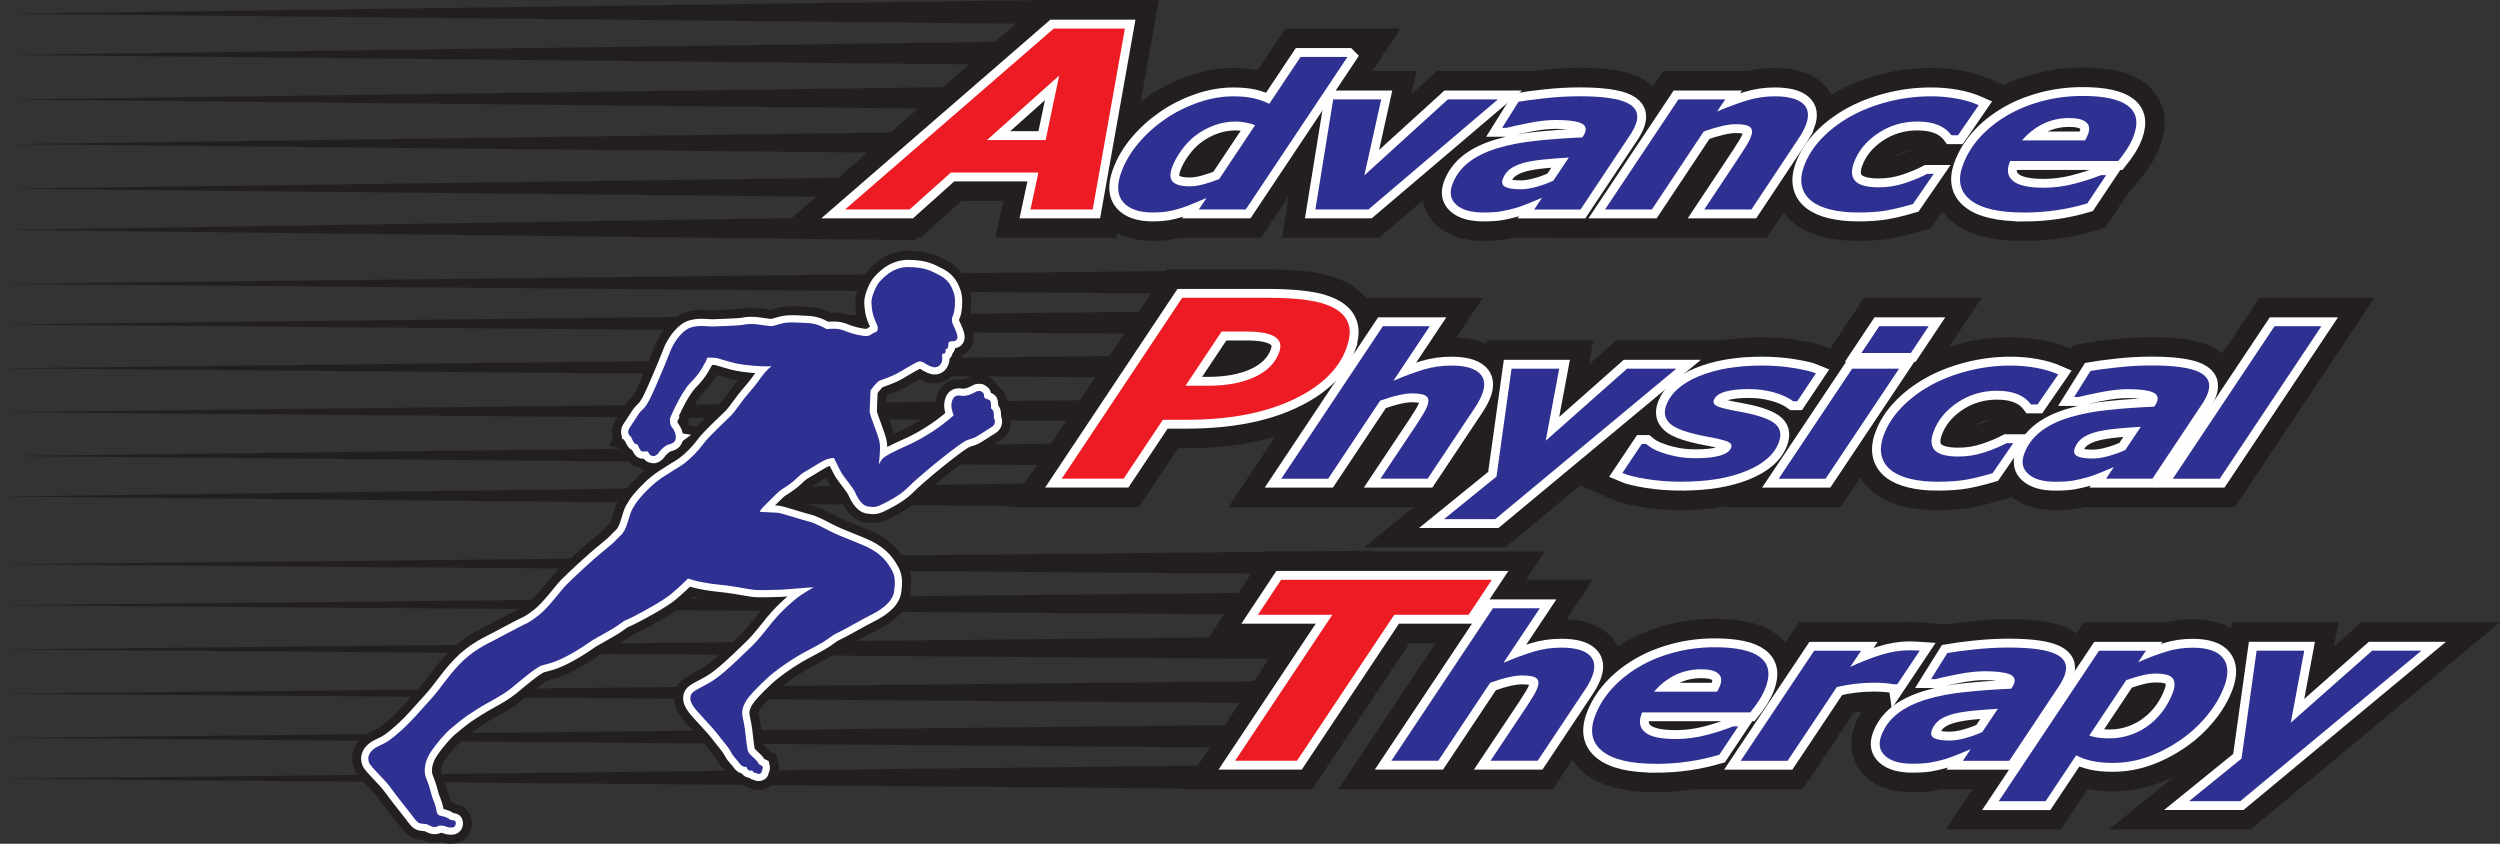 <?xml version="1.0" encoding="utf-8"?>
<svg xmlns="http://www.w3.org/2000/svg" xmlns:xlink="http://www.w3.org/1999/xlink" version="1.1" viewBox="0 0 728.59 245.9">
  <rect x="0" y="0" width="728.59" height="245.9" fill="#333333" stroke="none"/>
  <defs>
    <style>
      .cls-1, .cls-2, .cls-3, .cls-4 {
        fill: none;
      }

      .cls-5 {
        fill: #231f20;
      }

      .cls-6 {
        fill: #2e3092;
      }

      .cls-7 {
        fill: #ed1c24;
      }

      .cls-2 {
        stroke-width: 5.17px;
      }

      .cls-2, .cls-3 {
        stroke: #fff;
      }

      .cls-3 {
        stroke-width: 4.2px;
      }

      .cls-4 {
        stroke: #231f20;
        stroke-width: 9.45px;
      }

      .cls-8 {
        clip-path: url(#clippath);
      }
    </style>
    <clipPath id="clippath">
      <rect class="cls-1" y=".02" width="728.59" height="245.88"/>
    </clipPath>
  </defs>
  
  <g>
    <g id="Layer_1">
      <g class="cls-8">
        <polyline class="cls-5" points="305 0 305 7 2 4 305 0"/>
      </g>
      <polyline class="cls-5" points="305 12 305 19 2 16 305 12"/>
      <polyline class="cls-5" points="305 25 305 32 2 29 305 25"/>
      <polyline class="cls-5" points="305 38 305 45 2 42 305 38"/>
      <polyline class="cls-5" points="305 51 305 58 2 55 305 51"/>
      <polyline class="cls-5" points="267 63 267 70 2 67 267 63"/>
      <polyline class="cls-5" points="355 78.8 355 85.69 0 82.74 355 78.8"/>
      <polyline class="cls-5" points="355 90.6 355 97.49 0 94.54 355 90.6"/>
      <polyline class="cls-5" points="355 103.39 355 110.28 0 107.33 355 103.39"/>
      <polyline class="cls-5" points="355 116.18 355 123.06 0 120.11 355 116.18"/>
      <polyline class="cls-5" points="335.33 128.97 335.33 135.85 0 132.9 335.33 128.97"/>
      <polyline class="cls-5" points="310.48 140.77 310.48 147.65 0 144.7 310.48 140.77"/>
      <polyline class="cls-5" points="399.39 160.5 399.39 167.45 0 164.47 399.39 160.5"/>
      <polyline class="cls-5" points="399.39 172.41 399.39 179.35 0 176.38 399.39 172.41"/>
      <polyline class="cls-5" points="399.39 185.3 399.39 192.25 0 189.27 399.39 185.3"/>
      <polyline class="cls-5" points="399.39 198.2 399.39 205.14 0 202.17 399.39 198.2"/>
      <polyline class="cls-5" points="377.26 211.1 377.26 218.04 0 215.06 377.26 211.1"/>
      <polyline class="cls-5" points="360.27 223 360.27 229.94 0 226.97 360.27 223"/>
      <path class="cls-7" d="M321.91,65.18h-26.7l1.07-5,1.23-5.76h-18.82l-12.03,10.76h-31.47L304.37,5.2l1.17-1.01h27.23l-.87,4.86-9.39,52.72-.61,3.41M298.47,36.69h2.9l.67-3.2-3.58,3.2Z"/>
      <path class="cls-5" d="M327.83,8.32l-9.39,52.72h-18.12l2.3-10.76h-25.51l-12.03,10.76h-18.8l60.81-52.72h20.75M308.69,22.01l-21.05,18.82h17.09l3.96-18.82M337.71.05h-33.72l-79.89,69.27h44.14l12.03-10.76h12.12l-.16.76-2.13,10h35.28l1.22-6.82,9.39-52.72,1.73-9.72Z"/>
      <path class="cls-6" d="M336.07,66.07c-5.35,0-9.34-1.51-11.88-4.48-1.89-2.21-3.65-6.21-1.31-12.69,1.26-3.49,3.21-6.81,5.78-9.85,2.5-2.96,5.44-5.6,8.73-7.84,3.23-2.2,6.78-3.98,10.56-5.27,3.86-1.32,7.72-1.99,11.45-1.99,2.64,0,4.85.21,6.74.62.74.17,1.47.37,2.2.6l7.25-10.87,1.23-1.84h23.61l-35.16,52.73h-21.9c-.9.23-1.76.41-2.6.54-1.38.23-2.96.34-4.71.34M345.5,50.11c.32.04.73.06,1.24.06.86,0,1.87-.16,3.03-.48.96-.26,1.91-.57,2.83-.9l6.11-9.16c-1.16.12-2.28.37-3.36.76-1.6.58-3.08,1.38-4.4,2.38-1.15.87-2.25,2.02-3.26,3.42-1,1.38-1.74,2.7-2.19,3.92Z"/>
      <path class="cls-5" d="M392.7,16.59l-29.64,44.45h-13.67l2.23-3.34c-1.54.63-2.89,1.2-4.07,1.7-1.18.5-2.44.97-3.8,1.39-1.27.38-2.48.67-3.65.86s-2.51.29-4.05.29c-4.1,0-7.01-1.01-8.73-3.03-1.72-2.02-1.91-4.88-.57-8.6,1.1-3.05,2.78-5.91,5.05-8.58,2.26-2.68,4.9-5.04,7.91-7.1,2.94-2,6.12-3.59,9.57-4.77,3.45-1.18,6.81-1.77,10.11-1.77,2.31,0,4.26.18,5.84.53,1.58.35,3.14.9,4.69,1.64l9.11-13.66h13.67M346.74,54.3c1.23,0,2.61-.21,4.13-.63,1.52-.42,3-.91,4.44-1.48l10.48-15.72c-.63-.27-1.5-.51-2.6-.73-1.1-.22-2.1-.33-3.01-.33-2.16,0-4.24.36-6.24,1.08-1.99.72-3.82,1.71-5.48,2.96-1.49,1.12-2.86,2.55-4.12,4.29-1.26,1.74-2.18,3.42-2.76,5.04-.69,1.92-.61,3.32.25,4.19.86.88,2.5,1.31,4.91,1.31M408.16,8.32h-33.55l-8.07,12.1c-2.08-.42-4.42-.62-7.14-.62-4.19,0-8.49.75-12.79,2.22-4.13,1.42-8.02,3.36-11.55,5.76-3.62,2.47-6.83,5.36-9.57,8.6-2.89,3.42-5.08,7.15-6.51,11.11-3.02,8.34-.55,13.73,2.05,16.78,3.36,3.94,8.41,5.93,15.03,5.93,2,0,3.76-.13,5.38-.39.8-.13,1.61-.29,2.44-.49h23.61l40.67-61Z"/>
      <polyline class="cls-6" points="400.33 65.18 378.49 65.18 379.27 60.39 384.46 28.3 385.02 24.83 407.69 24.83 406.58 29.86 404.49 39.27 420.37 24.83 447.8 24.83 401.49 64.2 400.33 65.18"/>
      <path class="cls-5" d="M436.55,28.96l-37.74,32.08h-15.46l5.19-32.08h14l-4.92,22.13,24.35-22.13h14.58M459.06,20.69h-40.29l-7.42,6.74,1.5-6.74h-31.36l-1.12,6.95-5.19,32.08-1.55,9.59h28.22l57.2-48.63Z"/>
      <path class="cls-6" d="M432.26,66.07c-4.55,0-8.1-1.1-10.56-3.29-2.94-2.62-3.8-6.39-2.37-10.35,1.18-3.26,3.21-6.04,6.02-8.28,1.5-1.19,3.25-2.25,5.21-3.16l8.45-13.53.97-1.56,1.81-.32c1.8-.32,4.5-.68,8-1.07,3.61-.4,7.17-.6,10.58-.6,7.46,0,12.46.77,15.75,2.41,4.53,2.27,6.2,6.46,4.49,11.22-.21.56-.49,1.2-.88,1.96-.38.75-.79,1.46-1.21,2.07l-14.49,21.77-1.23,1.84h-22.25c-.82.19-1.59.35-2.33.48-1.56.27-3.51.41-5.97.41"/>
      <path class="cls-5" d="M460.38,28.05c6.64,0,11.27.66,13.9,1.97,2.63,1.31,3.44,3.35,2.45,6.11-.14.38-.36.88-.67,1.49-.31.61-.62,1.14-.93,1.6l-14.53,21.83h-13.51l2.27-3.4c-1.01.42-2.22.93-3.64,1.52-1.42.59-2.71,1.06-3.87,1.41-1.57.44-3.01.78-4.33,1.01-1.32.23-3.07.34-5.26.34-3.52,0-6.13-.75-7.81-2.24-1.68-1.5-2.09-3.45-1.22-5.85.92-2.54,2.48-4.68,4.71-6.45,2.22-1.76,5.08-3.17,8.57-4.22,3.27-.99,7-1.71,11.19-2.15,4.19-.44,8.67-.76,13.45-.97.07-.11.19-.3.37-.56.17-.26.32-.55.44-.87.49-1.35,0-2.3-1.46-2.84-1.46-.54-3.84-.81-7.13-.81-2.24,0-4.81.29-7.72.86-2.91.57-5.11,1.05-6.61,1.43h-1.24l4.75-7.6c1.69-.3,4.27-.65,7.73-1.03,3.46-.38,6.83-.57,10.13-.57M457.22,45.91c-2.48.15-4.82.33-7.02.54-2.2.21-4.12.52-5.75.91-1.69.42-3.08,1.01-4.17,1.77-1.08.76-1.85,1.77-2.31,3.03-.4,1.11-.14,1.88.77,2.33.91.45,2.39.67,4.44.67,1.34,0,2.86-.23,4.55-.7,1.7-.46,3.35-1.06,4.95-1.78l4.54-6.78M460.38,19.78c-3.57,0-7.28.21-11.03.62-3.67.4-6.38.77-8.29,1.11l-3.61.65-9.77,15.63c-1.81.92-3.45,1.96-4.91,3.12-3.43,2.72-5.9,6.12-7.34,10.11-2.01,5.56-.7,11.11,3.51,14.85,3.24,2.88,7.72,4.33,13.31,4.33,2.7,0,4.89-.15,6.69-.47.67-.12,1.37-.26,2.08-.42h24l16.95-25.46c.52-.75,1.01-1.6,1.47-2.52.47-.91.81-1.69,1.07-2.4,2.42-6.71-.14-13.12-6.53-16.31-3.89-1.94-9.48-2.85-17.6-2.85Z"/>
      <path class="cls-6" d="M512.64,65.18h-23.68l4.27-6.42,10.57-15.91c.61-.92,1.15-1.76,1.6-2.51-.56.03-1.4.14-2.61.41-1.05.24-2.25.58-3.59,1.02l-14.34,21.57-1.23,1.85h-23.61l26.9-40.35h22.81c2.44-.59,4.96-.89,7.53-.89,4.87,0,8.41,1.01,10.82,3.09,1.71,1.48,4.26,4.82,2.17,10.6-.27.73-.6,1.49-1.02,2.32-.42.82-.92,1.66-1.5,2.52l-13.86,20.86-1.23,1.85"/>
      <path class="cls-5" d="M517.26,28.08c3.8,0,6.51.7,8.12,2.09,1.61,1.39,1.94,3.41.98,6.06-.21.57-.48,1.19-.82,1.86-.34.67-.76,1.36-1.24,2.09l-13.87,20.88h-13.75l10.57-15.91c.78-1.18,1.42-2.19,1.92-3.03.5-.84.89-1.62,1.15-2.34.45-1.24.36-2.14-.26-2.71-.62-.57-2.04-.86-4.26-.86-1.08,0-2.39.18-3.93.53-1.54.35-3.31.88-5.33,1.58l-15.12,22.74h-13.66l21.38-32.08h13.66l-2.4,3.54c3.3-1.39,6.24-2.48,8.83-3.26,2.58-.78,5.26-1.17,8.03-1.17M517.26,19.81c-2.72,0-5.4.3-8,.89h-24.55l-32.41,48.63h62.56l2.46-3.69,13.87-20.88c.64-.95,1.22-1.93,1.71-2.88.51-1.01.92-1.92,1.24-2.82,1.01-2.8,2.72-9.89-3.35-15.13-3.2-2.76-7.62-4.1-13.53-4.1Z"/>
      <path class="cls-6" d="M541.47,66.07c-3.2,0-6.15-.31-8.77-.92-2.91-.68-5.37-1.79-7.3-3.3-2.18-1.72-3.61-3.9-4.25-6.51-.61-2.49-.38-5.28.71-8.28,1.23-3.4,3.23-6.58,5.95-9.46,2.62-2.76,5.79-5.2,9.41-7.24,3.51-1.98,7.53-3.56,11.93-4.7,4.4-1.14,8.98-1.72,13.61-1.72,2.83,0,5.6.24,8.22.72,2.71.5,5.18,1.24,7.35,2.2l4.55,2.02-8.86,12.87-1.23,1.79h-6.2l-1.24-1.69c-.53-.72-1.23-1.26-2.15-1.62-1.14-.46-2.62-.69-4.42-.69-3.47,0-6.49.9-9.24,2.74-2.7,1.81-4.46,3.96-5.41,6.57-.2.54-.27.91-.29,1.12.39.15,1.44.46,3.67.46s4.27-.34,6.28-1c2.22-.74,4.2-1.56,5.88-2.44l.9-.47h10.81l-10.5,15.25-.83,1.21-1.41.42c-3.23.95-5.95,1.61-8.3,2.02-2.44.43-5.35.63-8.89.63"/>
      <path class="cls-5" d="M562.77,28.08c2.59,0,5.08.22,7.48.66,2.39.44,4.53,1.08,6.42,1.91l-6.04,8.77h-1.92c-.99-1.35-2.31-2.36-3.94-3.01-1.64-.66-3.62-.99-5.96-.99-4.27,0-8.12,1.15-11.54,3.45-3.42,2.3-5.75,5.16-6.99,8.6-.86,2.38-.71,4.17.46,5.35,1.17,1.18,3.43,1.77,6.8,1.77,2.61,0,5.14-.4,7.59-1.21,2.44-.81,4.61-1.71,6.5-2.7h1.92l-6.04,8.77c-3.04.9-5.65,1.53-7.84,1.91-2.19.38-4.92.57-8.18.57-2.89,0-5.5-.27-7.83-.82-2.33-.54-4.23-1.39-5.7-2.53-1.43-1.12-2.35-2.54-2.77-4.23-.42-1.7-.22-3.66.58-5.89,1.04-2.88,2.73-5.55,5.07-8.02,2.34-2.47,5.15-4.63,8.43-6.48,3.22-1.81,6.87-3.24,10.95-4.3,4.08-1.06,8.27-1.59,12.57-1.59M562.77,19.8c-4.98,0-9.9.62-14.64,1.85-4.75,1.23-9.1,2.95-12.93,5.1-3.99,2.25-7.49,4.94-10.38,8-3.12,3.29-5.42,6.96-6.84,10.9-1.37,3.79-1.65,7.38-.83,10.69.85,3.46,2.81,6.49,5.68,8.75,2.45,1.91,5.45,3.27,8.95,4.09,2.93.68,6.2,1.03,9.71,1.03,3.78,0,6.92-.23,9.6-.69,2.52-.44,5.38-1.13,8.76-2.13l2.81-.83,1.66-2.42,14.96-21.74h-.66l4.86-7.06,5.65-8.2-9.1-4.05c-2.47-1.1-5.26-1.94-8.29-2.49-2.88-.53-5.89-.79-8.97-.79ZM551.9,45.71c1.5-1,3.11-1.62,4.89-1.88-1.27.6-2.7,1.16-4.29,1.69-.2.07-.4.13-.61.19Z"/>
      <path class="cls-6" d="M589.67,66.07c-8.26,0-14.15-1.48-17.98-4.53-4.45-3.54-5.72-8.75-3.58-14.68,1.23-3.39,3.12-6.54,5.63-9.37,2.44-2.74,5.41-5.18,8.84-7.24,3.25-1.97,7.05-3.56,11.26-4.71,4.18-1.14,8.59-1.72,13.09-1.72,7.32,0,12.48,1.23,15.76,3.77,2.3,1.78,5.75,5.86,3.07,13.25-.57,1.57-1.33,3.12-2.27,4.61-.89,1.39-1.89,2.76-2.97,4.09l-1.24,1.52h-.53l-7.02,10.5-.83,1.24-1.43.42c-3.12.93-6.37,1.64-9.64,2.12-3.27.47-6.69.71-10.16.71"/>
      <path class="cls-5" d="M606.94,27.96c6.32,0,10.73.97,13.23,2.9,2.51,1.94,3.08,4.79,1.71,8.57-.47,1.3-1.1,2.57-1.88,3.81-.79,1.24-1.68,2.47-2.68,3.69h-31.52c-.04.11-.08.22-.12.33-.04.1-.08.21-.12.33-.8,2.23-.4,3.97,1.21,5.23,1.61,1.26,4.55,1.89,8.81,1.89,2.97,0,5.93-.38,8.86-1.14,2.94-.76,5.56-1.61,7.86-2.54h1.51l-5.52,8.25c-2.96.88-5.98,1.54-9.06,1.99-3.08.45-6.27.67-9.57.67-7.22,0-12.36-1.21-15.41-3.63-3.05-2.42-3.8-5.77-2.26-10.04,1.05-2.92,2.67-5.6,4.83-8.04,2.17-2.44,4.79-4.58,7.88-6.43,2.96-1.79,6.37-3.21,10.22-4.26,3.85-1.05,7.85-1.57,12.01-1.57M589.3,40.91h18.36c.2-.34.37-.66.51-.95.14-.29.27-.58.38-.89.55-1.51.34-2.67-.6-3.47-.95-.8-2.58-1.21-4.9-1.21-2.8,0-5.36.57-7.68,1.72-2.32,1.15-4.34,2.75-6.07,4.79M606.94,19.69c-4.87,0-9.64.63-14.18,1.86-4.58,1.25-8.73,2.98-12.33,5.16-3.77,2.26-7.07,4.96-9.78,8.02-2.86,3.22-5.02,6.83-6.43,10.72-2.76,7.62-.97,14.67,4.9,19.33,4.6,3.65,11.32,5.42,20.56,5.42,3.68,0,7.29-.25,10.75-.76,3.47-.5,6.91-1.26,10.22-2.24l2.87-.85,7.45-11.15h.29l2.48-3.05c1.19-1.46,2.27-2.96,3.23-4.46,1.12-1.76,2.02-3.59,2.69-5.45,3.7-10.23-1.87-15.95-4.44-17.93-4.09-3.16-9.91-4.63-18.29-4.63Z"/>
      <path class="cls-7" d="M329.68,143.65h-27.98l40.63-60.99h27.23c4.72,0,8.84.25,12.24.75,3.71.55,6.85,1.54,9.32,2.94,2.94,1.69,4.89,3.98,5.83,6.82.9,2.74.69,5.98-.62,9.62-2.65,7.32-8.69,13.22-17.95,17.53-8.78,4.09-19.76,6.16-32.65,6.16h-4.61l-11.44,17.17M358.24,100.77l-5,7.5c4.27-.12,7.84-.84,10.65-2.13,2.57-1.19,4.19-2.73,4.96-4.71-.76-.28-2.36-.66-5.57-.66h-5.04Z"/>
      <path class="cls-5" d="M369.57,86.79c4.55,0,8.43.24,11.64.71,3.21.47,5.84,1.29,7.88,2.44,2.01,1.16,3.32,2.66,3.93,4.51.61,1.85.41,4.16-.59,6.92-2.27,6.28-7.54,11.34-15.8,15.19-8.26,3.85-18.57,5.77-30.91,5.77h-6.83l-11.44,17.17h-18.04l35.12-52.72h25.02M345.51,112.43h6.46c5.46,0,10.01-.84,13.67-2.53,3.65-1.69,6.04-4.09,7.17-7.21.74-2.05.31-3.57-1.3-4.57-1.61-.99-4.35-1.49-8.22-1.49h-7.26l-10.52,15.79M369.57,78.52h-29.45l-2.45,3.69-43.69,65.58h37.92l11.44-17.17h2.4c13.5,0,25.07-2.2,34.4-6.55,10.3-4.79,17.06-11.48,20.09-19.88,1.64-4.53,1.86-8.67.67-12.31-1.24-3.79-3.9-6.94-7.67-9.11h-.02s-.02-.03-.02-.03c-2.97-1.68-6.48-2.8-10.75-3.43-3.6-.53-7.92-.8-12.85-.8Z"/>
      <path class="cls-6" d="M418.27,143.66h-23.69l4.29-6.43,10.61-15.91c.61-.94,1.15-1.78,1.58-2.5-.56.03-1.41.13-2.62.41-1.05.24-2.23.58-3.55,1.01l-14.37,21.57-1.23,1.84h-23.6l4.28-6.43,30.83-46.3h23.6l-4.28,6.43-3.82,5.74c2.17-.46,4.39-.68,6.63-.68,4.95,0,8.52,1.04,10.9,3.19,1.66,1.49,4.12,4.84,2.08,10.5-.2.57-.51,1.28-.97,2.2-.45.89-.97,1.78-1.55,2.64l-13.9,20.87-1.23,1.84"/>
      <path class="cls-5" d="M416.69,95.06l-10.6,15.91c3.27-1.39,6.2-2.48,8.8-3.26,2.6-.78,5.28-1.17,8.05-1.17,3.85,0,6.56.71,8.14,2.13,1.58,1.42,1.89,3.42.96,6.01-.16.46-.43,1.05-.79,1.77-.36.72-.79,1.45-1.27,2.17l-13.91,20.88h-13.75l10.61-15.91c.79-1.22,1.44-2.25,1.95-3.09.5-.84.88-1.59,1.12-2.26.46-1.28.37-2.19-.27-2.76-.64-.56-2.06-.84-4.28-.84-1.08,0-2.39.18-3.93.53-1.54.35-3.3.88-5.29,1.59l-15.14,22.74h-13.66l29.6-44.45h13.66M432.14,86.79h-33.54l-40.62,61h62.51l16.36-24.57c.66-.99,1.27-2.02,1.79-3.05.54-1.08.91-1.92,1.18-2.69,2.09-5.77.92-11.23-3.21-14.95-2.91-2.62-6.89-4-12.14-4.22l7.67-11.52Z"/>
      <polyline class="cls-6" points="437.27 155.42 409.19 155.42 432.26 136.7 436.43 106.86 436.92 103.3 459.39 103.3 458.47 108.2 456.76 117.35 471.46 104.34 472.64 103.3 500 103.3 438.42 154.47 437.27 155.42"/>
      <path class="cls-5" d="M488.55,107.44l-52.77,43.85h-14.93l15.28-12.4,4.4-31.45h13.88l-3.93,21.01,23.73-21.01h14.35M511.45,99.16h-40.39l-8.03,7.11,1.33-7.11h-31.04l-1,7.13-3.95,28.23-30.86,25.04h41.24l2.3-1.91,70.39-58.49Z"/>
      <path class="cls-6" d="M490.22,144.54c-3.83,0-7.49-.28-10.9-.82-3.59-.57-6.26-1.26-8.16-2.1l-4.52-1.99,2.75-4.1,5.66-8.46,1.23-1.84h4.98l1.16.99c.19.16.55.44,1.2.86.18.12.78.45,2.21.94l.06.02.06.02c.15.06.29.11.45.16-.92-.48-1.69-1-2.32-1.56-2.87-2.54-3.75-6.13-2.4-9.84,1.71-4.74,5.69-8.43,11.81-10.97,5.51-2.28,12.26-3.44,20.06-3.44,3.38,0,6.71.26,9.9.78,3.35.54,5.77,1.14,7.38,1.84l4.57,1.96-9.42,14.09h-4.75l-1.1-.82c-.49-.37-1.09-.71-1.78-1.02.34.2.66.4.96.62,3.41,2.42,4.51,6.21,3,10.38-1.7,4.71-5.7,8.37-11.88,10.89-5.55,2.26-12.35,3.41-20.22,3.41"/>
      <path class="cls-5" d="M513.55,106.55c3.17,0,6.25.24,9.24.73,2.99.49,5.13,1.01,6.42,1.56l-5.43,8.12h-1.17c-1.41-1.05-3.26-1.9-5.55-2.56-2.29-.66-4.77-.99-7.44-.99-2.89,0-5.21.26-6.95.78-1.74.52-2.8,1.33-3.2,2.42-.3.84.13,1.48,1.31,1.93,1.17.45,3.11.91,5.81,1.39,5.02.88,8.47,1.98,10.34,3.31,1.88,1.33,2.38,3.2,1.51,5.6-1.29,3.58-4.48,6.4-9.55,8.47-5.07,2.07-11.29,3.1-18.66,3.1-3.62,0-7.03-.26-10.24-.77s-5.59-1.12-7.16-1.8l5.66-8.46h1.25c.42.36.98.76,1.66,1.2.68.44,1.72.9,3.11,1.37,1.18.44,2.59.81,4.24,1.13,1.65.31,3.49.47,5.53.47,3.04,0,5.43-.27,7.14-.8,1.71-.53,2.75-1.3,3.11-2.29.28-.76-.06-1.34-.99-1.74-.94-.4-3-.9-6.18-1.49-5.4-1.01-8.91-2.23-10.52-3.66-1.61-1.43-2.03-3.21-1.26-5.34,1.31-3.62,4.48-6.47,9.5-8.56,5.03-2.09,11.19-3.13,18.48-3.13M513.55,98.28c-8.35,0-15.64,1.26-21.65,3.76-7.24,3-11.99,7.51-14.12,13.39-.69,1.91-.96,3.83-.83,5.68h-2.89l-2.46,3.67-11.16,16.67,9.06,3.97c2.26.99,5.18,1.75,9.17,2.39,3.62.58,7.51.88,11.55.88,8.4,0,15.73-1.25,21.78-3.71,7.31-2.98,12.09-7.46,14.21-13.32.79-2.19,1.05-4.37.8-6.42h1.18l13.42-20.07-9.15-3.93c-1.96-.84-4.61-1.51-8.35-2.12-3.41-.55-6.97-.84-10.56-.84Z"/>
      <polyline class="cls-6" points="534.25 143.65 510.64 143.65 535.11 107 534.76 107 539.04 100.57 545.47 90.93 569.81 90.93 560.34 105.16 559.11 107 558.73 107 556.9 109.73 535.48 141.82 534.25 143.65"/>
      <path class="cls-5" d="M562.09,95.06l-5.19,7.8h-14.41l5.2-7.8h14.41M553.46,107.44l-21.43,32.08h-13.66l21.42-32.08h13.67M577.54,86.79h-34.29l-16.22,24.35h.34l-24.48,36.65h33.56l2.46-3.68,21.43-32.08.6-.89h.38l16.22-24.35Z"/>
      <path class="cls-6" d="M564.66,144.54c-3.19,0-6.14-.31-8.77-.92-2.91-.68-5.37-1.78-7.3-3.3-2.19-1.72-3.61-3.91-4.25-6.51-.61-2.48-.38-5.27.71-8.28,1.23-3.41,3.24-6.6,5.96-9.46,2.62-2.76,5.78-5.19,9.4-7.24,3.52-1.98,7.53-3.56,11.94-4.7,4.39-1.14,8.96-1.72,13.6-1.72,2.83,0,5.59.24,8.22.72,2.71.5,5.18,1.24,7.35,2.21l4.55,2.02-2.82,4.1-6.04,8.77-1.23,1.79h-6.19l-1.24-1.68c-.54-.73-1.24-1.26-2.16-1.63-1.13-.45-2.62-.69-4.42-.69-3.47,0-6.49.9-9.24,2.75-2.7,1.81-4.47,3.96-5.41,6.57-.2.54-.27.91-.29,1.12.4.16,1.44.46,3.67.46s4.27-.34,6.29-1.01c2.22-.73,4.2-1.55,5.88-2.44l.9-.47h10.82l-10.51,15.25-.83,1.21-1.41.42c-3.16.93-5.95,1.61-8.29,2.02-2.42.42-5.41.63-8.9.63"/>
      <path class="cls-5" d="M585.96,106.55c2.59,0,5.08.22,7.48.66,2.39.44,4.53,1.08,6.42,1.91l-6.04,8.77h-1.92c-.99-1.35-2.31-2.36-3.94-3.02-1.64-.66-3.62-.99-5.96-.99-4.27,0-8.12,1.15-11.54,3.45-3.42,2.3-5.75,5.17-6.99,8.6-.86,2.38-.71,4.17.46,5.35,1.17,1.18,3.44,1.77,6.81,1.77,2.61,0,5.14-.4,7.59-1.21,2.44-.81,4.61-1.71,6.5-2.7h1.92l-6.04,8.77c-3.04.89-5.65,1.53-7.84,1.91-2.19.38-4.91.57-8.18.57-2.89,0-5.5-.27-7.83-.82-2.33-.54-4.23-1.39-5.7-2.53-1.43-1.12-2.36-2.54-2.77-4.23-.42-1.7-.22-3.66.58-5.89,1.04-2.88,2.73-5.55,5.07-8.02,2.34-2.47,5.15-4.63,8.43-6.48,3.22-1.81,6.87-3.25,10.95-4.3,4.08-1.06,8.26-1.59,12.56-1.59M585.96,98.28c-4.98,0-9.91.62-14.64,1.85-4.75,1.23-9.1,2.95-12.92,5.1-3.99,2.24-7.48,4.93-10.38,8-3.11,3.28-5.42,6.95-6.85,10.9-1.37,3.79-1.65,7.38-.83,10.69.85,3.46,2.82,6.49,5.69,8.75,2.45,1.91,5.45,3.27,8.94,4.08,2.94.69,6.2,1.03,9.71,1.03,3.78,0,6.92-.23,9.6-.69,2.5-.44,5.45-1.15,8.76-2.13l2.81-.83,16.63-24.15h-.66l10.51-15.27-9.1-4.04c-2.47-1.1-5.26-1.94-8.28-2.49-2.88-.53-5.9-.79-8.97-.79ZM575.09,124.18c1.49-1,3.11-1.62,4.9-1.88-1.26.6-2.7,1.16-4.29,1.69-.2.07-.4.13-.61.19Z"/>
      <path class="cls-6" d="M598.95,144.54c-4.55,0-8.1-1.11-10.56-3.29-2.94-2.61-3.8-6.38-2.37-10.35,1.17-3.25,3.2-6.04,6.02-8.28,1.51-1.2,3.25-2.25,5.22-3.17l9.42-15.08,1.8-.32c1.82-.33,4.44-.68,8.01-1.07,3.57-.39,7.13-.59,10.58-.59,7.46,0,12.47.76,15.75,2.4,4.53,2.26,6.21,6.46,4.48,11.22-.2.55-.48,1.18-.86,1.94-.41.81-.81,1.49-1.23,2.1l-14.48,21.76-1.23,1.84h-22.25c-.82.19-1.6.35-2.34.48-1.56.27-3.51.41-5.96.41"/>
      <path class="cls-5" d="M627.07,106.52c6.64,0,11.27.66,13.9,1.97,2.63,1.31,3.44,3.35,2.45,6.11-.14.38-.36.88-.67,1.49-.31.61-.62,1.14-.94,1.6l-14.53,21.83h-13.51l2.27-3.4c-1.01.42-2.22.93-3.65,1.52-1.42.59-2.71,1.06-3.87,1.41-1.57.44-3.01.78-4.33,1.01-1.32.23-3.07.34-5.26.34-3.52,0-6.13-.75-7.81-2.25-1.69-1.5-2.09-3.45-1.22-5.85.92-2.54,2.49-4.69,4.7-6.45,2.22-1.76,5.08-3.17,8.57-4.22,3.27-.99,7-1.71,11.19-2.14,4.19-.44,8.67-.76,13.45-.97.07-.12.19-.3.37-.56.17-.26.32-.55.44-.87.49-1.35,0-2.3-1.46-2.84-1.46-.54-3.84-.82-7.14-.82-2.24,0-4.81.29-7.72.86s-5.11,1.05-6.6,1.43h-1.24l4.75-7.6c1.69-.31,4.27-.65,7.72-1.03,3.46-.38,6.83-.57,10.13-.57M623.91,124.38c-2.48.15-4.82.33-7.02.54-2.2.21-4.12.51-5.75.91-1.69.42-3.08,1.01-4.16,1.77-1.09.76-1.86,1.77-2.31,3.03-.4,1.1-.14,1.88.77,2.33.91.45,2.39.67,4.44.67,1.34,0,2.86-.23,4.56-.7,1.7-.46,3.34-1.06,4.95-1.78l4.54-6.78M627.07,98.25c-3.59,0-7.3.21-11.03.62-3.68.41-6.39.77-8.29,1.11l-3.61.65-9.76,15.63c-1.81.92-3.45,1.96-4.91,3.12-3.43,2.73-5.9,6.13-7.34,10.12-2.01,5.56-.7,11.11,3.51,14.85,3.23,2.87,7.71,4.33,13.31,4.33,2.68,0,4.86-.15,6.67-.47.67-.12,1.37-.26,2.1-.42h24l2.46-3.69,14.49-21.77c.52-.76,1.01-1.58,1.48-2.52.47-.92.81-1.69,1.06-2.4,2.43-6.72-.13-13.13-6.53-16.32-3.88-1.94-9.47-2.84-17.6-2.84Z"/>
      <polyline class="cls-6" points="649.12 143.66 625.51 143.66 659.44 92.77 660.67 90.93 684.27 90.93 679.99 97.36 650.35 141.81 649.12 143.66"/>
      <path class="cls-5" d="M676.55,95.06l-29.64,44.45h-13.66l29.64-44.45h13.66M692,86.79h-33.55l-40.67,61h33.55l40.67-61Z"/>
      <polyline class="cls-7" points="380.2 225.85 352.22 225.85 356.51 219.42 380.55 183.32 358.88 183.32 369.91 166.7 371.14 164.85 442.49 164.85 431.45 181.47 430.23 183.32 408.54 183.32 380.2 225.85"/>
      <path class="cls-5" d="M434.78,168.98l-6.77,10.2h-21.68l-28.34,42.53h-18.04l28.33-42.53h-21.7l6.77-10.2h61.42M450.2,160.71h-81.28l-17.76,26.75h21.67l-28.33,42.53h37.92l28.34-42.53h21.69l17.76-26.75Z"/>
      <path class="cls-6" d="M450.35,225.84h-23.69l14.9-22.34c.61-.94,1.14-1.78,1.58-2.5-.56.03-1.41.13-2.63.41-1.02.23-2.21.57-3.54,1.02l-14.36,21.57-1.23,1.84h-23.6l35.11-52.73h23.6l-8.1,12.17c2.16-.45,4.38-.68,6.63-.68,4.95,0,8.52,1.04,10.9,3.19,1.65,1.49,4.12,4.84,2.08,10.49-.22.61-.54,1.33-.98,2.21-.44.88-.95,1.76-1.54,2.63l-13.9,20.87-1.23,1.84"/>
      <path class="cls-5" d="M448.76,177.26l-10.6,15.91c3.27-1.39,6.2-2.48,8.8-3.26,2.6-.78,5.28-1.17,8.05-1.17,3.85,0,6.56.71,8.14,2.13,1.58,1.42,1.89,3.42.96,6.02-.17.46-.43,1.05-.79,1.77-.36.72-.79,1.45-1.27,2.17l-13.91,20.89h-13.75l10.61-15.91c.79-1.22,1.44-2.25,1.95-3.09.5-.84.88-1.59,1.12-2.26.46-1.28.37-2.2-.27-2.76-.64-.56-2.07-.84-4.28-.84-1.08,0-2.39.18-3.93.53-1.54.35-3.3.88-5.29,1.59l-15.14,22.74h-13.66l29.6-44.45h13.66M464.21,168.98h-33.54l-40.62,61h62.51l16.36-24.57c.66-.98,1.26-2.02,1.78-3.05.51-1.02.89-1.88,1.17-2.65,2.1-5.81.93-11.27-3.19-14.99-2.91-2.62-6.89-4.01-12.15-4.23l7.67-11.52Z"/>
      <path class="cls-6" d="M482.44,226.73c-8.26,0-14.14-1.48-17.98-4.53-4.45-3.53-5.72-8.75-3.58-14.68,1.23-3.41,3.13-6.56,5.63-9.38,2.43-2.74,5.41-5.18,8.84-7.23,3.27-1.98,7.07-3.56,11.26-4.71,4.19-1.14,8.6-1.72,13.09-1.72,7.32,0,12.48,1.23,15.77,3.77,2.29,1.77,5.75,5.85,3.07,13.25-.57,1.59-1.34,3.14-2.29,4.62-.87,1.36-1.87,2.74-2.96,4.08l-1.24,1.52h-.53l-1.5,2.25-5.51,8.26-.83,1.24-1.43.43c-3.14.93-6.38,1.64-9.64,2.11-3.27.47-6.68.71-10.16.71"/>
      <path class="cls-5" d="M499.7,188.63c6.32,0,10.73.97,13.24,2.91,2.51,1.93,3.08,4.79,1.71,8.57-.47,1.3-1.1,2.57-1.89,3.81-.79,1.24-1.68,2.47-2.68,3.69h-31.52c-.04.11-.08.22-.12.33-.04.1-.08.21-.12.33-.81,2.23-.4,3.97,1.21,5.23,1.61,1.26,4.55,1.88,8.81,1.88,2.97,0,5.93-.38,8.86-1.14,2.93-.76,5.56-1.61,7.86-2.54h1.51l-5.51,8.26c-2.96.88-5.98,1.54-9.06,1.99-3.08.45-6.27.67-9.57.67-7.22,0-12.36-1.21-15.41-3.63-3.05-2.42-3.8-5.76-2.26-10.04,1.05-2.92,2.66-5.6,4.83-8.03,2.17-2.44,4.79-4.58,7.88-6.43,2.96-1.79,6.37-3.21,10.22-4.26,3.85-1.05,7.85-1.57,12.01-1.57M482.07,201.57h18.36c.2-.34.37-.66.51-.95.14-.29.27-.58.38-.89.55-1.51.35-2.67-.6-3.47-.95-.8-2.58-1.21-4.9-1.21-2.8,0-5.36.58-7.68,1.72-2.32,1.15-4.34,2.75-6.07,4.8M499.7,180.35c-4.86,0-9.63.63-14.17,1.86-4.58,1.24-8.72,2.98-12.33,5.17-3.77,2.26-7.07,4.96-9.78,8.02-2.85,3.21-5.01,6.82-6.42,10.72-2.76,7.63-.97,14.67,4.9,19.33,4.6,3.65,11.32,5.42,20.55,5.42,3.68,0,7.29-.26,10.75-.76,3.45-.5,6.89-1.25,10.22-2.24l2.87-.85,1.66-2.49,5.51-8.26.27-.4h.29l2.48-3.04c1.2-1.47,2.3-2.98,3.25-4.48,1.1-1.73,2.01-3.56,2.68-5.43,3.7-10.24-1.87-15.95-4.44-17.93-4.09-3.16-9.9-4.63-18.29-4.63Z"/>
      <path class="cls-6" d="M523.18,225.85h-23.62l25.72-38.52,1.23-1.84h23.62l-.45.68c2.3-.52,4.53-.79,6.67-.79.52,0,1.09.02,1.73.03.66.02,1.25.06,1.75.1l6.97.6-10.45,15.62-1.23,1.84h-3.97l-.54-.15s-.47-.12-1.64-.2c-.97-.07-1.96-.1-2.94-.1-1.6,0-3.22.09-4.8.27-1.08.13-2.23.31-3.43.54l-13.41,20.08-1.23,1.84"/>
      <path class="cls-5" d="M556.36,189.51c.48,0,1.01,0,1.59.03.58.02,1.09.05,1.53.08l-6.55,9.8h-1.21c-.55-.15-1.36-.27-2.44-.34-1.08-.08-2.15-.11-3.23-.11-1.78,0-3.54.1-5.27.3-1.72.2-3.55.52-5.47.96l-14.34,21.49h-13.67l21.42-32.08h13.67l-3.15,4.71c3.08-1.43,6.05-2.59,8.93-3.49,2.87-.89,5.6-1.34,8.19-1.34M556.36,181.24c-.88,0-1.77.04-2.67.12h-29.39l-2.46,3.68-30.02,44.95h33.56l14.89-22.3c.5-.08.98-.15,1.46-.2,1.4-.16,2.85-.24,4.31-.24.9,0,1.79.03,2.63.09.56.04.84.08.95.1l.97.27h6.75l16.82-25.14-13.99-1.18c-.62-.05-1.29-.09-1.98-.11-.65-.02-1.28-.03-1.84-.03Z"/>
      <path class="cls-6" d="M557.28,226.73c-4.55,0-8.1-1.11-10.56-3.29-2.94-2.61-3.8-6.38-2.37-10.35,1.18-3.26,3.21-6.04,6.02-8.28,1.51-1.2,3.25-2.25,5.21-3.16l8.45-13.53.97-1.56,1.8-.32c1.79-.32,4.4-.67,8-1.07,3.6-.4,7.16-.6,10.58-.6,7.46,0,12.46.76,15.75,2.41,4.54,2.27,6.21,6.46,4.49,11.22-.19.54-.48,1.17-.86,1.94-.41.8-.81,1.48-1.23,2.09l-14.48,21.76-1.23,1.85h-22.25c-.81.19-1.59.35-2.33.48-1.58.27-3.53.41-5.97.41"/>
      <path class="cls-5" d="M585.4,188.71c6.64,0,11.27.66,13.9,1.97,2.63,1.31,3.45,3.35,2.45,6.11-.14.38-.36.88-.67,1.49-.31.61-.62,1.14-.94,1.6l-14.53,21.83h-13.51l2.27-3.4c-1.01.42-2.22.93-3.65,1.52-1.42.59-2.71,1.06-3.87,1.41-1.57.44-3.01.78-4.33,1.01-1.32.23-3.07.34-5.26.34-3.52,0-6.13-.75-7.81-2.24-1.68-1.5-2.09-3.45-1.22-5.85.92-2.54,2.48-4.69,4.71-6.45,2.22-1.76,5.08-3.17,8.57-4.22,3.27-.99,7-1.7,11.19-2.14,4.19-.44,8.67-.76,13.44-.98.07-.11.19-.3.37-.56.18-.26.32-.55.44-.87.49-1.35,0-2.3-1.46-2.84-1.46-.54-3.84-.81-7.14-.81-2.24,0-4.81.28-7.72.86-2.91.57-5.11,1.05-6.61,1.43h-1.24l4.75-7.6c1.69-.31,4.27-.65,7.73-1.03,3.46-.38,6.83-.57,10.13-.57M582.24,206.57c-2.48.16-4.82.33-7.02.54-2.2.21-4.12.51-5.75.91-1.69.42-3.08,1.01-4.17,1.77-1.09.76-1.85,1.77-2.31,3.03-.4,1.1-.14,1.88.77,2.33.91.45,2.39.67,4.44.67,1.34,0,2.86-.23,4.56-.7,1.7-.47,3.35-1.06,4.95-1.78l4.54-6.78M585.4,180.44c-3.59,0-7.3.21-11.03.62-3.69.41-6.4.77-8.28,1.11l-3.61.65-9.77,15.63c-1.81.92-3.45,1.96-4.91,3.12-3.43,2.72-5.9,6.13-7.34,10.12-2.01,5.56-.7,11.11,3.5,14.84,3.25,2.88,7.72,4.34,13.31,4.34,2.68,0,4.86-.15,6.67-.47.68-.12,1.38-.26,2.1-.42h24l2.46-3.69,14.5-21.78c.51-.75,1-1.59,1.46-2.49.48-.95.82-1.72,1.07-2.43,2.43-6.7-.14-13.11-6.53-16.31-3.89-1.94-9.48-2.84-17.6-2.84ZM570.06,216.56h0Z"/>
      <path class="cls-6" d="M598.38,237.61h-23.61l33.52-50.28,1.23-1.84h22.16c2.38-.59,4.84-.89,7.35-.89,5.58,0,9.62,1.52,12.01,4.51,1.73,2.17,3.34,6.04,1.13,12.17-1.22,3.38-3.14,6.68-5.7,9.8-2.51,3.06-5.41,5.73-8.62,7.94-3.33,2.3-6.86,4.13-10.49,5.43-3.74,1.33-7.68,2.01-11.7,2.01-2.56,0-4.89-.23-6.93-.68-.73-.16-1.42-.35-2.09-.56l-7.03,10.54-1.23,1.84M622.32,201.69l-6.2,9.3c1.28-.11,2.5-.38,3.65-.8,1.6-.58,3-1.36,4.17-2.29,1.22-.97,2.31-2.11,3.24-3.4.89-1.24,1.61-2.59,2.15-4.03-.27-.02-.6-.03-.99-.03-.99,0-2.04.14-3.1.4-.91.23-1.89.51-2.92.84Z"/>
      <path class="cls-5" d="M639.03,188.74c4.28,0,7.2.99,8.78,2.96,1.58,1.97,1.73,4.7.47,8.19-1.07,2.95-2.74,5.81-5.01,8.59-2.27,2.77-4.86,5.16-7.77,7.16-3.05,2.11-6.23,3.76-9.53,4.94-3.3,1.18-6.74,1.77-10.31,1.77-2.26,0-4.27-.19-6.03-.58-1.75-.39-3.27-.94-4.55-1.64l-8.91,13.37h-13.66l29.23-43.85h13.66l-2.23,3.34c3.05-1.33,5.79-2.37,8.24-3.11,2.45-.74,4.99-1.11,7.63-1.11M614.72,215.19c2.29,0,4.45-.37,6.47-1.11,2.03-.74,3.81-1.72,5.33-2.94,1.51-1.2,2.85-2.6,4.01-4.21,1.16-1.61,2.08-3.36,2.76-5.24.63-1.73.61-3.06-.07-3.99-.67-.92-2.3-1.39-4.89-1.39-1.33,0-2.7.17-4.11.53-1.41.35-2.93.81-4.57,1.38l-10.76,16.14c.71.27,1.57.47,2.59.62,1.02.14,2.09.21,3.22.21M639.03,180.47c-2.67,0-5.3.3-7.84.89h-23.88l-40.26,60.4h33.55l7.86-11.79c2.19.43,4.6.65,7.2.65,4.5,0,8.9-.76,13.09-2.25,3.98-1.42,7.83-3.42,11.47-5.93,3.51-2.42,6.7-5.35,9.46-8.71,2.86-3.49,5.01-7.2,6.39-11.02,2.86-7.92.61-13.16-1.79-16.16-3.22-4.02-8.34-6.06-15.24-6.06Z"/>
      <polyline class="cls-6" points="654.41 237.61 626.33 237.61 649.39 218.89 653.56 189.05 654.06 185.49 676.52 185.49 675.61 190.39 673.89 199.54 688.59 186.53 689.77 185.49 717.14 185.49 655.56 236.66 654.41 237.61"/>
      <path class="cls-5" d="M705.69,189.63l-52.77,43.85h-14.93l15.28-12.4,4.4-31.45h13.88l-3.93,21.01,23.73-21.01h14.35M728.59,181.35h-40.39l-2.35,2.08-5.68,5.03,1.33-7.11h-31.04l-1,7.13-3.95,28.23-30.86,25.04h41.24l72.68-60.4Z"/>
      <path class="cls-7" d="M318.44,61.05h-18.12l2.3-10.76h-25.51l-12.03,10.76h-18.8l60.81-52.72h20.75l-9.39,52.72M304.73,40.83l3.96-18.82-21.05,18.82h17.09Z"/>
      <polygon class="cls-2" points="304.73 40.83 308.69 22.01 287.63 40.83 304.73 40.83"/>
      <polygon class="cls-2" points="318.44 61.05 300.32 61.05 302.62 50.28 277.11 50.28 265.08 61.05 246.27 61.05 307.08 8.32 327.83 8.32 318.44 61.05"/>
      <path class="cls-6" d="M392.7,16.59l-29.64,44.45h-13.67l2.23-3.34c-1.54.63-2.89,1.2-4.07,1.7-1.18.51-2.44.97-3.8,1.39-1.27.38-2.48.67-3.65.86-1.16.19-2.51.28-4.05.28-4.1,0-7.01-1.01-8.73-3.03-1.72-2.02-1.91-4.88-.57-8.6,1.1-3.05,2.78-5.91,5.05-8.58,2.26-2.68,4.9-5.04,7.91-7.1,2.93-2,6.12-3.59,9.57-4.77,3.45-1.18,6.81-1.77,10.11-1.77,2.31,0,4.26.18,5.84.53,1.58.35,3.15.9,4.69,1.64l9.11-13.66h13.67M365.78,36.48c-.63-.27-1.5-.51-2.6-.73-1.1-.22-2.11-.33-3.01-.33-2.16,0-4.24.36-6.24,1.09-1.99.72-3.82,1.71-5.49,2.97-1.48,1.12-2.86,2.55-4.11,4.29-1.26,1.74-2.18,3.42-2.76,5.04-.69,1.92-.61,3.32.25,4.19s2.5,1.31,4.91,1.31c1.23,0,2.61-.21,4.13-.63,1.52-.42,3-.91,4.44-1.48l10.48-15.72Z"/>
      <path class="cls-2" d="M365.78,36.48c-.63-.27-1.5-.51-2.6-.73-1.1-.22-2.11-.33-3.01-.33-2.16,0-4.24.36-6.24,1.09-1.99.72-3.82,1.71-5.49,2.97-1.48,1.12-2.86,2.55-4.11,4.29-1.26,1.74-2.18,3.42-2.76,5.04-.69,1.92-.61,3.32.25,4.19s2.5,1.31,4.91,1.31c1.23,0,2.61-.21,4.13-.63,1.52-.42,3-.91,4.44-1.48l10.48-15.72Z"/>
      <path class="cls-2" d="M392.7,16.59l-29.64,44.45h-13.67l2.23-3.34c-1.54.63-2.89,1.2-4.07,1.7-1.18.5-2.44.97-3.8,1.39-1.27.38-2.48.67-3.65.86-1.16.19-2.51.29-4.05.29-4.1,0-7.01-1.01-8.73-3.03-1.72-2.02-1.91-4.88-.57-8.6,1.1-3.05,2.78-5.91,5.05-8.59,2.26-2.68,4.9-5.04,7.91-7.1,2.93-2,6.12-3.59,9.57-4.77,3.45-1.18,6.81-1.77,10.11-1.77,2.31,0,4.26.18,5.84.53,1.58.35,3.15.9,4.69,1.64l9.11-13.66h13.67Z"/>
      <polyline class="cls-6" points="436.55 28.96 398.81 61.05 383.35 61.05 388.54 28.96 402.54 28.96 397.62 51.1 421.97 28.96 436.55 28.96"/>
      <polygon class="cls-2" points="436.55 28.96 398.81 61.05 383.35 61.05 388.54 28.96 402.54 28.96 397.62 51.1 421.97 28.96 436.55 28.96"/>
      <path class="cls-6" d="M449.36,57.65c-1.01.42-2.22.93-3.64,1.52-1.42.59-2.71,1.06-3.87,1.41-1.57.44-3.01.78-4.33,1.01-1.32.23-3.07.34-5.26.34-3.52,0-6.13-.75-7.81-2.24-1.68-1.5-2.09-3.45-1.22-5.85.92-2.54,2.48-4.68,4.7-6.45,2.22-1.76,5.08-3.17,8.57-4.22,3.27-.99,7-1.71,11.19-2.15,4.19-.44,8.67-.76,13.45-.97.07-.12.19-.3.37-.56.17-.26.32-.55.44-.87.49-1.35,0-2.3-1.46-2.84-1.46-.54-3.84-.81-7.13-.81-2.24,0-4.81.29-7.72.86-2.91.57-5.11,1.05-6.61,1.43h-1.24l4.75-7.6c1.69-.3,4.27-.65,7.73-1.03,3.46-.38,6.83-.57,10.13-.57,6.64,0,11.27.66,13.9,1.97,2.63,1.32,3.44,3.35,2.45,6.11-.14.38-.36.88-.67,1.49-.31.61-.62,1.14-.93,1.6l-14.53,21.83h-13.51l2.27-3.4M457.22,45.91c-2.48.15-4.82.33-7.02.54-2.2.21-4.12.51-5.75.91-1.69.42-3.08,1.01-4.17,1.77-1.08.76-1.86,1.77-2.31,3.03-.4,1.11-.14,1.88.77,2.33.91.45,2.39.67,4.44.67,1.34,0,2.86-.23,4.55-.7,1.7-.46,3.35-1.06,4.95-1.78l4.54-6.78Z"/>
      <path class="cls-2" d="M457.22,45.91c-2.48.15-4.82.33-7.02.54-2.2.21-4.12.51-5.75.91-1.69.42-3.08,1.01-4.17,1.77-1.08.76-1.86,1.77-2.31,3.03-.4,1.11-.14,1.88.77,2.33.91.45,2.39.67,4.44.67,1.34,0,2.86-.23,4.55-.7,1.7-.46,3.35-1.06,4.95-1.78l4.54-6.78Z"/>
      <path class="cls-2" d="M449.36,57.65c-1.01.42-2.22.93-3.64,1.52-1.42.59-2.71,1.06-3.87,1.41-1.57.44-3.01.78-4.33,1.01-1.32.23-3.07.34-5.26.34-3.52,0-6.13-.75-7.81-2.24-1.68-1.5-2.09-3.45-1.22-5.85.92-2.54,2.48-4.68,4.7-6.45,2.22-1.76,5.08-3.17,8.57-4.22,3.27-.99,7-1.71,11.19-2.15,4.19-.44,8.67-.76,13.45-.97.07-.12.19-.3.37-.56.17-.26.32-.55.44-.87.49-1.35,0-2.3-1.46-2.84-1.46-.54-3.84-.81-7.13-.81-2.24,0-4.81.29-7.72.86-2.91.57-5.11,1.05-6.61,1.43h-1.24l4.75-7.6c1.69-.31,4.27-.65,7.73-1.03,3.46-.38,6.83-.57,10.13-.57,6.64,0,11.27.66,13.9,1.97,2.63,1.32,3.44,3.35,2.45,6.11-.14.38-.36.88-.67,1.49-.31.61-.62,1.14-.93,1.6l-14.53,21.83h-13.51l2.27-3.4Z"/>
      <path class="cls-6" d="M526.36,36.22c-.21.57-.48,1.19-.82,1.86-.34.67-.76,1.36-1.24,2.09l-13.87,20.88h-13.75l10.57-15.91c.78-1.18,1.42-2.19,1.92-3.03.5-.84.89-1.62,1.15-2.34.45-1.24.36-2.14-.26-2.72-.62-.57-2.04-.86-4.26-.86-1.08,0-2.39.18-3.93.53-1.54.35-3.31.88-5.33,1.58l-15.12,22.74h-13.66l21.39-32.08h13.66l-2.4,3.54c3.3-1.39,6.24-2.48,8.83-3.26,2.58-.78,5.26-1.17,8.03-1.17,3.8,0,6.51.7,8.12,2.09,1.61,1.39,1.94,3.41.98,6.06"/>
      <path class="cls-2" d="M526.36,36.22c-.21.57-.48,1.19-.82,1.86-.34.67-.76,1.36-1.24,2.09l-13.87,20.88h-13.75l10.57-15.91c.78-1.18,1.42-2.19,1.92-3.03.5-.84.89-1.62,1.15-2.34.45-1.24.36-2.14-.26-2.72-.62-.57-2.04-.86-4.26-.86-1.08,0-2.39.18-3.93.53-1.54.35-3.31.88-5.33,1.58l-15.12,22.74h-13.66l21.39-32.08h13.66l-2.4,3.54c3.3-1.39,6.24-2.48,8.83-3.26,2.58-.78,5.26-1.17,8.03-1.17,3.8,0,6.51.7,8.12,2.09,1.61,1.39,1.94,3.41.98,6.06Z"/>
      <path class="cls-6" d="M541.47,61.93c-2.89,0-5.5-.27-7.83-.82-2.33-.54-4.23-1.39-5.7-2.53-1.43-1.12-2.35-2.54-2.77-4.23-.42-1.7-.22-3.66.58-5.89,1.04-2.88,2.73-5.55,5.07-8.02s5.15-4.63,8.43-6.48c3.22-1.81,6.87-3.24,10.95-4.3,4.08-1.06,8.27-1.59,12.57-1.59,2.59,0,5.08.22,7.48.66,2.39.44,4.53,1.08,6.42,1.92l-6.04,8.77h-1.92c-.99-1.35-2.31-2.36-3.94-3.01-1.64-.66-3.62-.99-5.96-.99-4.27,0-8.12,1.15-11.54,3.45-3.42,2.3-5.75,5.16-6.99,8.6-.86,2.38-.71,4.17.46,5.35,1.17,1.18,3.43,1.77,6.8,1.77,2.61,0,5.14-.4,7.59-1.21,2.44-.81,4.61-1.71,6.5-2.7h1.92l-6.04,8.77c-3.04.9-5.65,1.53-7.84,1.91-2.19.38-4.92.57-8.18.57"/>
      <path class="cls-2" d="M541.47,61.93c-2.89,0-5.5-.27-7.83-.82-2.33-.54-4.23-1.39-5.7-2.53-1.43-1.12-2.35-2.54-2.77-4.23-.42-1.7-.22-3.66.58-5.89,1.04-2.88,2.73-5.55,5.07-8.02s5.15-4.63,8.43-6.48c3.22-1.81,6.87-3.24,10.95-4.3,4.08-1.06,8.27-1.59,12.57-1.59,2.59,0,5.08.22,7.48.66,2.39.44,4.53,1.08,6.42,1.92l-6.04,8.77h-1.92c-.99-1.35-2.31-2.36-3.94-3.01-1.64-.66-3.62-.99-5.96-.99-4.27,0-8.12,1.15-11.54,3.45-3.42,2.3-5.75,5.16-6.99,8.6-.86,2.38-.71,4.17.46,5.35,1.17,1.18,3.43,1.77,6.8,1.77,2.61,0,5.14-.4,7.59-1.21,2.44-.81,4.61-1.71,6.5-2.7h1.92l-6.04,8.77c-3.04.9-5.65,1.53-7.84,1.91-2.19.38-4.92.57-8.18.57Z"/>
      <path class="cls-6" d="M589.67,61.93c-7.22,0-12.36-1.21-15.41-3.63-3.05-2.42-3.8-5.77-2.26-10.04,1.05-2.92,2.67-5.6,4.83-8.04s4.79-4.58,7.88-6.43c2.96-1.79,6.37-3.21,10.22-4.26,3.85-1.05,7.85-1.57,12.01-1.57,6.32,0,10.73.97,13.24,2.9,2.51,1.94,3.08,4.79,1.71,8.57-.47,1.3-1.1,2.57-1.88,3.81-.79,1.24-1.68,2.47-2.68,3.69h-31.52c-.04.11-.08.22-.12.33-.04.11-.08.21-.12.33-.8,2.23-.4,3.97,1.21,5.23,1.61,1.26,4.55,1.89,8.81,1.89,2.97,0,5.93-.38,8.86-1.14,2.94-.76,5.56-1.61,7.86-2.54h1.51l-5.52,8.26c-2.96.88-5.98,1.54-9.06,1.99-3.08.45-6.27.67-9.57.67M607.66,40.91c.2-.34.37-.66.51-.95.14-.29.27-.58.38-.89.55-1.51.35-2.67-.6-3.47-.95-.8-2.58-1.2-4.9-1.2-2.8,0-5.36.57-7.68,1.72-2.32,1.15-4.34,2.75-6.07,4.79h18.36Z"/>
      <path class="cls-2" d="M607.66,40.91c.2-.34.37-.66.51-.95.14-.29.27-.58.38-.89.55-1.51.35-2.67-.6-3.47-.95-.8-2.58-1.2-4.9-1.2-2.8,0-5.36.57-7.68,1.72-2.32,1.15-4.34,2.75-6.07,4.79h18.36Z"/>
      <path class="cls-2" d="M589.67,61.93c-7.22,0-12.36-1.21-15.41-3.63-3.05-2.42-3.8-5.77-2.26-10.04,1.05-2.92,2.67-5.59,4.83-8.03,2.16-2.44,4.79-4.58,7.88-6.43,2.96-1.79,6.37-3.21,10.22-4.26,3.85-1.05,7.85-1.57,12.01-1.57,6.32,0,10.73.97,13.24,2.9,2.51,1.94,3.08,4.79,1.71,8.57-.47,1.3-1.1,2.57-1.88,3.81-.79,1.24-1.68,2.47-2.68,3.69h-31.52c-.04.11-.08.22-.12.33-.04.11-.08.21-.12.33-.8,2.23-.4,3.97,1.21,5.23,1.61,1.26,4.55,1.89,8.81,1.89,2.97,0,5.93-.38,8.86-1.14,2.94-.76,5.56-1.61,7.86-2.54h1.51l-5.52,8.26c-2.96.88-5.98,1.54-9.06,1.99-3.08.45-6.27.67-9.57.67Z"/>
      <path class="cls-7" d="M392.44,101.38c-2.27,6.28-7.54,11.34-15.8,15.19-8.26,3.85-18.57,5.77-30.91,5.77h-6.83l-11.44,17.17h-18.04l35.12-52.72h25.02c4.55,0,8.43.24,11.64.71,3.21.47,5.84,1.29,7.88,2.44,2.01,1.16,3.32,2.66,3.93,4.51.61,1.85.41,4.16-.59,6.92M372.8,102.69c.74-2.05.31-3.57-1.3-4.57-1.61-.99-4.35-1.49-8.22-1.49h-7.26l-10.52,15.79h6.46c5.46,0,10.02-.84,13.67-2.53,3.65-1.69,6.04-4.09,7.17-7.21Z"/>
      <path class="cls-2" d="M372.8,102.69c.74-2.05.31-3.57-1.3-4.57-1.61-.99-4.35-1.49-8.22-1.49h-7.26l-10.52,15.79h6.46c5.46,0,10.02-.84,13.67-2.53,3.65-1.69,6.04-4.09,7.17-7.21Z"/>
      <path class="cls-2" d="M392.44,101.38c-2.27,6.28-7.54,11.34-15.8,15.19-8.26,3.85-18.57,5.77-30.91,5.77h-6.83l-11.44,17.17h-18.04l35.12-52.72h25.02c4.55,0,8.43.24,11.64.71,3.21.47,5.84,1.29,7.88,2.44,2.01,1.16,3.32,2.66,3.93,4.51.61,1.85.41,4.16-.59,6.92Z"/>
      <path class="cls-6" d="M432.03,114.69c-.16.46-.43,1.05-.79,1.77-.36.72-.79,1.45-1.27,2.17l-13.91,20.88h-13.75l10.61-15.91c.79-1.22,1.44-2.25,1.95-3.09.5-.84.88-1.59,1.12-2.26.46-1.28.37-2.19-.27-2.76-.64-.56-2.06-.84-4.28-.84-1.08,0-2.39.18-3.93.53-1.54.35-3.3.88-5.29,1.59l-15.14,22.74h-13.66l29.6-44.45h13.66l-10.6,15.91c3.27-1.39,6.2-2.47,8.8-3.26,2.59-.78,5.28-1.17,8.05-1.17,3.85,0,6.56.71,8.14,2.13,1.58,1.42,1.89,3.42.96,6.01"/>
      <path class="cls-2" d="M432.03,114.69c-.16.46-.43,1.05-.79,1.77-.36.72-.79,1.45-1.27,2.17l-13.91,20.88h-13.75l10.61-15.91c.79-1.22,1.44-2.25,1.95-3.09.5-.84.88-1.59,1.12-2.26.46-1.28.37-2.19-.27-2.76-.64-.56-2.06-.84-4.28-.84-1.08,0-2.39.18-3.93.53-1.54.35-3.3.88-5.29,1.59l-15.14,22.74h-13.66l29.6-44.45h13.66l-10.6,15.91c3.27-1.39,6.2-2.47,8.8-3.26,2.59-.78,5.28-1.17,8.05-1.17,3.85,0,6.56.71,8.14,2.13,1.58,1.42,1.89,3.42.96,6.01Z"/>
      <polyline class="cls-6" points="435.78 151.29 420.85 151.29 436.13 138.89 440.52 107.44 454.41 107.44 450.48 128.44 474.2 107.44 488.55 107.44 435.78 151.29"/>
      <polygon class="cls-2" points="435.78 151.29 420.85 151.29 436.13 138.89 440.52 107.44 454.41 107.44 450.48 128.44 474.2 107.44 488.55 107.44 435.78 151.29"/>
      <path class="cls-6" d="M490.22,140.4c-3.62,0-7.03-.26-10.24-.77-3.21-.51-5.59-1.11-7.16-1.8l5.66-8.46h1.25c.42.36.98.76,1.66,1.2.68.44,1.72.9,3.11,1.37,1.18.44,2.59.81,4.23,1.13,1.65.31,3.49.47,5.54.47,3.04,0,5.43-.27,7.14-.8,1.71-.53,2.75-1.29,3.11-2.29.28-.76-.06-1.34-.99-1.74-.94-.4-3-.9-6.18-1.49-5.4-1.01-8.91-2.23-10.52-3.66-1.61-1.43-2.03-3.21-1.26-5.34,1.31-3.62,4.48-6.47,9.51-8.56,5.03-2.08,11.19-3.13,18.48-3.13,3.17,0,6.25.24,9.24.73,2.99.49,5.13,1.01,6.42,1.56l-5.43,8.12h-1.17c-1.41-1.05-3.26-1.9-5.55-2.56-2.29-.66-4.77-.99-7.44-.99-2.89,0-5.21.26-6.95.79-1.74.52-2.8,1.33-3.2,2.41-.3.84.13,1.48,1.31,1.93,1.17.45,3.11.91,5.81,1.38,5.02.88,8.47,1.98,10.34,3.31,1.88,1.33,2.38,3.2,1.51,5.6-1.29,3.58-4.48,6.4-9.55,8.47-5.07,2.07-11.29,3.1-18.66,3.1"/>
      <path class="cls-2" d="M490.22,140.4c-3.62,0-7.03-.26-10.24-.77-3.21-.51-5.59-1.11-7.16-1.8l5.66-8.46h1.25c.42.36.98.76,1.66,1.2.68.44,1.72.9,3.11,1.37,1.18.44,2.59.81,4.23,1.13,1.65.31,3.49.47,5.54.47,3.04,0,5.43-.27,7.14-.8,1.71-.53,2.75-1.29,3.11-2.29.28-.76-.06-1.34-.99-1.74-.94-.4-3-.9-6.18-1.49-5.4-1.01-8.91-2.23-10.52-3.66-1.61-1.43-2.03-3.21-1.26-5.34,1.31-3.62,4.48-6.47,9.51-8.56,5.03-2.08,11.19-3.13,18.48-3.13,3.17,0,6.25.24,9.24.73,2.99.49,5.13,1.01,6.42,1.56l-5.43,8.12h-1.17c-1.41-1.05-3.26-1.9-5.55-2.56-2.29-.66-4.77-.99-7.44-.99-2.89,0-5.21.26-6.95.79-1.74.52-2.8,1.33-3.2,2.41-.3.84.13,1.48,1.31,1.93,1.17.45,3.11.91,5.81,1.38,5.02.88,8.47,1.98,10.34,3.31,1.88,1.33,2.38,3.2,1.51,5.6-1.29,3.58-4.48,6.4-9.55,8.47-5.07,2.07-11.29,3.1-18.66,3.1Z"/>
      <path class="cls-6" d="M553.46,107.44l-21.43,32.08h-13.66l21.42-32.08h13.67M562.09,95.07l-5.2,7.8h-14.41l5.2-7.8h14.41Z"/>
      <polygon class="cls-2" points="562.09 95.07 556.89 102.86 542.49 102.86 547.68 95.07 562.09 95.07"/>
      <polygon class="cls-2" points="553.46 107.44 532.04 139.52 518.37 139.52 539.8 107.44 553.46 107.44"/>
      <path class="cls-6" d="M564.67,140.4c-2.89,0-5.5-.27-7.83-.82-2.33-.54-4.23-1.39-5.7-2.53-1.43-1.12-2.35-2.54-2.77-4.23-.42-1.7-.22-3.66.58-5.89,1.04-2.88,2.73-5.55,5.07-8.02,2.34-2.47,5.15-4.63,8.43-6.48,3.22-1.81,6.87-3.24,10.95-4.3,4.08-1.06,8.27-1.59,12.56-1.59,2.59,0,5.08.22,7.48.66,2.39.44,4.53,1.08,6.41,1.91l-6.04,8.77h-1.92c-.99-1.35-2.31-2.36-3.94-3.01-1.64-.66-3.62-.99-5.96-.99-4.27,0-8.12,1.15-11.54,3.45-3.42,2.3-5.75,5.17-6.99,8.6-.86,2.38-.71,4.17.46,5.35,1.17,1.18,3.44,1.77,6.81,1.77,2.61,0,5.14-.4,7.59-1.21,2.44-.81,4.61-1.71,6.5-2.7h1.92l-6.04,8.77c-3.04.9-5.65,1.53-7.84,1.91-2.19.38-4.91.57-8.18.57"/>
      <path class="cls-2" d="M564.67,140.4c-2.89,0-5.5-.27-7.83-.82-2.33-.54-4.23-1.39-5.7-2.53-1.43-1.12-2.35-2.54-2.77-4.23-.42-1.7-.22-3.66.58-5.89,1.04-2.88,2.73-5.55,5.07-8.02,2.34-2.47,5.15-4.63,8.43-6.48,3.22-1.81,6.87-3.24,10.95-4.3,4.08-1.06,8.27-1.59,12.56-1.59,2.59,0,5.08.22,7.48.66,2.39.44,4.53,1.08,6.41,1.91l-6.04,8.77h-1.92c-.99-1.35-2.31-2.36-3.94-3.01-1.64-.66-3.62-.99-5.96-.99-4.27,0-8.12,1.15-11.54,3.45-3.42,2.3-5.75,5.17-6.99,8.6-.86,2.38-.71,4.17.46,5.35,1.17,1.18,3.44,1.77,6.81,1.77,2.61,0,5.14-.4,7.59-1.21,2.44-.81,4.61-1.71,6.5-2.7h1.92l-6.04,8.77c-3.04.9-5.65,1.53-7.84,1.91-2.19.38-4.91.57-8.18.57Z"/>
      <path class="cls-6" d="M616.05,136.12c-1.01.42-2.22.93-3.65,1.52-1.42.59-2.71,1.06-3.87,1.41-1.57.44-3.01.78-4.33,1.01-1.32.23-3.07.34-5.26.34-3.52,0-6.13-.75-7.81-2.25-1.69-1.5-2.09-3.45-1.22-5.85.92-2.54,2.48-4.69,4.7-6.45,2.22-1.76,5.08-3.17,8.57-4.22,3.27-.99,7-1.71,11.19-2.15,4.19-.44,8.67-.76,13.45-.97.07-.11.19-.3.37-.56.18-.26.32-.55.44-.87.49-1.35,0-2.3-1.46-2.84-1.46-.54-3.84-.82-7.13-.82-2.24,0-4.81.29-7.72.86-2.91.57-5.11,1.05-6.6,1.43h-1.24l4.75-7.6c1.69-.3,4.27-.65,7.72-1.03,3.46-.38,6.83-.57,10.13-.57,6.64,0,11.27.66,13.9,1.97,2.63,1.31,3.44,3.35,2.45,6.11-.14.38-.36.88-.67,1.49-.31.61-.62,1.14-.94,1.6l-14.53,21.83h-13.51l2.27-3.4M623.91,124.38c-2.48.15-4.82.33-7.02.54-2.2.21-4.12.51-5.75.91-1.69.42-3.08,1.01-4.17,1.77-1.09.76-1.86,1.77-2.31,3.03-.4,1.11-.14,1.88.77,2.33.91.45,2.39.67,4.44.67,1.34,0,2.86-.23,4.56-.7,1.7-.46,3.34-1.06,4.95-1.78l4.54-6.78Z"/>
      <path class="cls-2" d="M623.91,124.38c-2.48.15-4.82.33-7.02.54-2.2.21-4.12.51-5.75.91-1.69.42-3.08,1.01-4.17,1.77-1.09.76-1.86,1.77-2.31,3.03-.4,1.11-.14,1.88.77,2.33.91.45,2.39.67,4.44.67,1.34,0,2.86-.23,4.56-.7,1.7-.46,3.34-1.06,4.95-1.78l4.54-6.78Z"/>
      <path class="cls-2" d="M616.05,136.12c-1.01.42-2.22.93-3.65,1.52-1.42.59-2.71,1.06-3.87,1.41-1.57.44-3.01.78-4.33,1.01-1.32.23-3.07.34-5.26.34-3.52,0-6.13-.75-7.81-2.25-1.69-1.5-2.09-3.45-1.22-5.85.92-2.54,2.48-4.69,4.7-6.45,2.22-1.76,5.08-3.17,8.57-4.22,3.27-.99,7-1.71,11.19-2.14,4.19-.44,8.67-.76,13.45-.97.07-.11.19-.3.37-.56.18-.26.32-.55.44-.87.49-1.35,0-2.3-1.46-2.84-1.46-.54-3.84-.82-7.14-.82-2.23,0-4.81.29-7.72.86s-5.11,1.05-6.6,1.43h-1.24l4.75-7.6c1.69-.31,4.27-.65,7.72-1.03,3.46-.38,6.83-.57,10.13-.57,6.64,0,11.27.66,13.9,1.97,2.63,1.31,3.44,3.35,2.45,6.11-.14.38-.36.88-.67,1.49-.31.61-.62,1.14-.94,1.6l-14.53,21.83h-13.51l2.27-3.4Z"/>
      <polyline class="cls-6" points="676.54 95.07 646.91 139.52 633.24 139.52 662.88 95.07 676.54 95.07"/>
      <polygon class="cls-2" points="676.54 95.07 646.91 139.52 633.24 139.52 662.88 95.07 676.54 95.07"/>
      <polyline class="cls-7" points="428.01 179.18 406.33 179.18 377.99 221.71 359.95 221.71 388.28 179.18 366.59 179.18 373.36 168.98 434.78 168.98 428.01 179.18"/>
      <polygon class="cls-2" points="428.01 179.18 406.33 179.18 377.99 221.71 359.95 221.71 388.28 179.18 366.59 179.18 373.36 168.98 434.78 168.98 428.01 179.18"/>
      <path class="cls-6" d="M464.11,196.88c-.17.46-.43,1.05-.79,1.77-.36.72-.79,1.45-1.27,2.17l-13.91,20.89h-13.75l10.61-15.91c.79-1.22,1.44-2.25,1.95-3.09.5-.84.88-1.59,1.12-2.26.46-1.28.37-2.2-.27-2.76-.64-.56-2.07-.84-4.28-.84-1.08,0-2.39.18-3.93.53-1.54.35-3.3.88-5.29,1.59l-15.14,22.74h-13.66l29.6-44.45h13.66l-10.6,15.91c3.27-1.39,6.2-2.48,8.8-3.26,2.6-.78,5.28-1.17,8.05-1.17,3.85,0,6.56.71,8.14,2.13,1.58,1.42,1.89,3.42.96,6.02"/>
      <path class="cls-2" d="M464.11,196.88c-.17.46-.43,1.05-.79,1.77-.36.72-.79,1.45-1.27,2.17l-13.91,20.89h-13.75l10.61-15.91c.79-1.22,1.44-2.25,1.95-3.09.5-.84.88-1.59,1.12-2.26.46-1.28.37-2.2-.27-2.76-.64-.56-2.07-.84-4.28-.84-1.08,0-2.39.18-3.93.53-1.54.35-3.3.88-5.29,1.59l-15.14,22.74h-13.66l29.6-44.45h13.66l-10.6,15.91c3.27-1.39,6.2-2.48,8.8-3.26,2.6-.78,5.28-1.17,8.05-1.17,3.85,0,6.56.71,8.14,2.13,1.58,1.42,1.89,3.42.96,6.02Z"/>
      <path class="cls-6" d="M482.44,222.59c-7.22,0-12.36-1.21-15.41-3.63-3.05-2.42-3.8-5.76-2.26-10.04,1.05-2.92,2.66-5.6,4.83-8.03,2.17-2.44,4.79-4.58,7.88-6.43,2.96-1.79,6.37-3.21,10.22-4.26,3.85-1.05,7.85-1.57,12.01-1.57,6.32,0,10.73.97,13.24,2.91,2.51,1.93,3.08,4.79,1.71,8.57-.47,1.3-1.1,2.57-1.89,3.81-.79,1.24-1.68,2.47-2.68,3.69h-31.52c-.04.11-.08.22-.12.33-.04.1-.08.21-.12.33-.81,2.23-.4,3.97,1.21,5.23,1.61,1.26,4.55,1.88,8.81,1.88,2.97,0,5.93-.38,8.86-1.14,2.93-.76,5.55-1.61,7.86-2.54h1.51l-5.51,8.26c-2.96.88-5.98,1.54-9.06,1.99-3.08.45-6.27.67-9.57.67M500.43,201.57c.2-.35.37-.66.51-.95.14-.29.27-.58.38-.89.55-1.51.35-2.67-.6-3.47-.95-.8-2.58-1.21-4.9-1.21-2.8,0-5.36.58-7.68,1.72-2.32,1.15-4.34,2.75-6.07,4.8h18.36Z"/>
      <path class="cls-2" d="M500.43,201.57c.2-.35.37-.66.51-.95.14-.29.27-.58.38-.89.55-1.51.35-2.67-.6-3.47-.95-.8-2.58-1.21-4.9-1.21-2.8,0-5.36.58-7.68,1.72-2.32,1.15-4.34,2.75-6.07,4.8h18.36Z"/>
      <path class="cls-2" d="M482.44,222.59c-7.22,0-12.36-1.21-15.41-3.63-3.05-2.42-3.8-5.76-2.26-10.04,1.05-2.92,2.66-5.6,4.83-8.03,2.17-2.44,4.79-4.58,7.88-6.43,2.96-1.79,6.37-3.21,10.22-4.26,3.85-1.05,7.85-1.57,12.01-1.57,6.32,0,10.73.97,13.24,2.9,2.51,1.93,3.08,4.79,1.71,8.57-.47,1.3-1.1,2.57-1.89,3.81-.79,1.24-1.68,2.47-2.68,3.69h-31.52c-.04.11-.08.22-.12.33-.04.1-.08.21-.12.33-.81,2.23-.4,3.97,1.21,5.23,1.61,1.26,4.55,1.88,8.81,1.88,2.97,0,5.93-.38,8.86-1.14,2.93-.76,5.55-1.61,7.86-2.54h1.51l-5.51,8.26c-2.96.88-5.98,1.54-9.06,1.99-3.08.45-6.27.67-9.57.67Z"/>
      <path class="cls-6" d="M552.93,199.42h-1.21c-.55-.15-1.36-.27-2.44-.34-1.08-.08-2.15-.11-3.23-.11-1.78,0-3.54.1-5.27.3-1.72.2-3.55.52-5.47.96l-14.34,21.49h-13.67l21.42-32.08h13.67l-3.15,4.71c3.08-1.43,6.05-2.59,8.93-3.49,2.87-.89,5.6-1.34,8.19-1.34.48,0,1.01.01,1.59.03.58.02,1.09.05,1.53.08l-6.55,9.8"/>
      <path class="cls-2" d="M552.93,199.42h-1.21c-.55-.15-1.36-.27-2.44-.34-1.08-.08-2.15-.11-3.23-.11-1.78,0-3.54.1-5.27.3-1.72.2-3.55.52-5.47.96l-14.34,21.49h-13.67l21.42-32.08h13.67l-3.15,4.71c3.08-1.43,6.05-2.59,8.93-3.49,2.87-.89,5.6-1.34,8.19-1.34.48,0,1.01.01,1.59.03.58.02,1.09.05,1.53.08l-6.55,9.8Z"/>
      <path class="cls-6" d="M574.38,218.31c-1.01.42-2.23.93-3.65,1.52-1.42.59-2.71,1.06-3.87,1.41-1.57.44-3.01.77-4.33,1-1.32.23-3.07.34-5.26.34-3.52,0-6.13-.75-7.81-2.24-1.68-1.5-2.09-3.45-1.22-5.85.92-2.54,2.48-4.69,4.7-6.45,2.22-1.76,5.08-3.17,8.57-4.22,3.27-.99,7-1.71,11.19-2.14,4.19-.44,8.67-.76,13.44-.97.07-.11.19-.3.37-.56.18-.26.32-.55.44-.87.49-1.35,0-2.3-1.46-2.84-1.46-.54-3.84-.81-7.14-.81-2.24,0-4.81.29-7.72.86-2.91.57-5.11,1.05-6.61,1.43h-1.25l4.75-7.6c1.69-.31,4.27-.65,7.72-1.03,3.46-.38,6.83-.57,10.13-.57,6.64,0,11.27.66,13.9,1.97,2.63,1.31,3.45,3.35,2.45,6.11-.14.38-.36.88-.67,1.49-.31.61-.62,1.14-.94,1.6l-14.53,21.83h-13.51l2.27-3.4M582.24,206.57c-2.48.16-4.82.33-7.02.54-2.2.21-4.12.51-5.75.91-1.69.42-3.08,1.01-4.17,1.77-1.08.76-1.85,1.77-2.31,3.03-.4,1.1-.14,1.88.77,2.33.91.45,2.39.67,4.44.67,1.34,0,2.86-.23,4.56-.7,1.7-.47,3.35-1.06,4.95-1.78l4.54-6.78Z"/>
      <path class="cls-2" d="M582.24,206.57c-2.48.16-4.82.33-7.02.54-2.2.21-4.12.51-5.75.91-1.69.42-3.08,1.01-4.17,1.77-1.08.76-1.85,1.77-2.31,3.03-.4,1.1-.14,1.88.77,2.33.91.45,2.39.67,4.44.67,1.34,0,2.86-.23,4.56-.7,1.7-.47,3.35-1.06,4.95-1.78l4.54-6.78Z"/>
      <path class="cls-2" d="M574.38,218.31c-1.01.42-2.22.93-3.65,1.52-1.42.59-2.71,1.06-3.87,1.41-1.57.44-3.01.78-4.33,1.01-1.32.23-3.07.34-5.26.34-3.52,0-6.13-.75-7.81-2.24-1.68-1.5-2.09-3.45-1.22-5.85.92-2.54,2.48-4.69,4.71-6.45,2.22-1.76,5.08-3.17,8.57-4.22,3.27-.99,7-1.71,11.19-2.14,4.19-.44,8.67-.76,13.44-.98.07-.11.19-.3.37-.56.18-.26.32-.55.44-.87.49-1.35,0-2.3-1.46-2.84-1.46-.54-3.84-.81-7.14-.81-2.24,0-4.81.29-7.72.86-2.91.57-5.11,1.05-6.61,1.43h-1.24l4.75-7.6c1.69-.31,4.27-.65,7.73-1.03,3.46-.38,6.83-.57,10.13-.57,6.64,0,11.27.66,13.9,1.97,2.63,1.31,3.45,3.35,2.45,6.11-.14.38-.36.88-.67,1.49-.31.61-.62,1.14-.94,1.6l-14.53,21.83h-13.51l2.27-3.4Z"/>
      <path class="cls-6" d="M648.28,199.88c-1.07,2.95-2.74,5.81-5.01,8.59-2.27,2.77-4.86,5.16-7.77,7.16-3.05,2.11-6.23,3.76-9.53,4.94-3.3,1.18-6.74,1.77-10.31,1.77-2.26,0-4.27-.19-6.03-.58-1.75-.39-3.27-.94-4.55-1.64l-8.91,13.37h-13.66l29.23-43.85h13.66l-2.23,3.34c3.05-1.33,5.79-2.37,8.24-3.11,2.45-.74,4.99-1.11,7.63-1.11,4.28,0,7.2.99,8.78,2.96,1.58,1.97,1.73,4.7.47,8.19M626.52,211.14c1.51-1.2,2.85-2.6,4.01-4.21,1.16-1.61,2.08-3.36,2.76-5.24.63-1.73.6-3.06-.07-3.99-.67-.92-2.3-1.39-4.89-1.39-1.33,0-2.7.17-4.11.53-1.41.35-2.93.81-4.57,1.39l-10.76,16.14c.71.27,1.57.47,2.59.61,1.02.14,2.09.21,3.22.21,2.29,0,4.45-.37,6.48-1.11,2.03-.74,3.81-1.73,5.33-2.94Z"/>
      <path class="cls-2" d="M626.52,211.14c1.51-1.2,2.85-2.6,4.01-4.21,1.16-1.61,2.08-3.36,2.76-5.24.63-1.73.6-3.06-.07-3.99-.67-.92-2.3-1.39-4.89-1.39-1.33,0-2.7.17-4.11.53-1.41.35-2.93.81-4.57,1.39l-10.76,16.14c.71.27,1.57.47,2.59.61,1.02.14,2.09.21,3.22.21,2.29,0,4.45-.37,6.48-1.11,2.03-.74,3.81-1.73,5.33-2.94Z"/>
      <path class="cls-2" d="M648.28,199.88c-1.07,2.95-2.74,5.81-5.01,8.59-2.27,2.77-4.86,5.16-7.77,7.16-3.05,2.11-6.23,3.76-9.54,4.94-3.3,1.18-6.74,1.77-10.31,1.77-2.26,0-4.27-.19-6.03-.58-1.75-.39-3.27-.94-4.55-1.64l-8.91,13.37h-13.67l29.23-43.85h13.66l-2.23,3.34c3.05-1.33,5.79-2.37,8.24-3.11,2.45-.74,4.99-1.11,7.63-1.11,4.27,0,7.2.99,8.78,2.96,1.58,1.97,1.73,4.7.47,8.19Z"/>
      <polyline class="cls-6" points="652.91 233.48 637.98 233.48 653.26 221.08 657.66 189.63 671.54 189.63 667.61 210.63 691.34 189.63 705.69 189.63 652.91 233.48"/>
      <polygon class="cls-2" points="652.91 233.48 637.98 233.48 653.26 221.08 657.66 189.63 671.54 189.63 667.61 210.63 691.34 189.63 705.69 189.63 652.91 233.48"/>
      <path class="cls-7" d="M318.44,61.05h-18.12l2.3-10.76h-25.51l-12.03,10.76h-18.8l60.81-52.72h20.75l-9.39,52.72M304.73,40.83l3.96-18.82-21.05,18.82h17.09Z"/>
      <path class="cls-6" d="M392.7,16.59l-29.64,44.45h-13.67l2.23-3.34c-1.54.63-2.89,1.2-4.07,1.7-1.18.51-2.44.97-3.8,1.39-1.27.38-2.48.67-3.65.86-1.16.19-2.51.28-4.05.28-4.1,0-7.01-1.01-8.73-3.03-1.72-2.02-1.91-4.88-.57-8.6,1.1-3.05,2.78-5.91,5.05-8.58,2.26-2.68,4.9-5.04,7.91-7.1,2.93-2,6.12-3.59,9.57-4.77,3.45-1.18,6.81-1.77,10.11-1.77,2.31,0,4.26.18,5.84.53,1.58.35,3.15.9,4.69,1.64l9.11-13.66h13.67M365.78,36.48c-.63-.27-1.5-.51-2.6-.73-1.1-.22-2.11-.33-3.01-.33-2.16,0-4.24.36-6.24,1.09-1.99.72-3.82,1.71-5.49,2.97-1.48,1.12-2.86,2.55-4.11,4.29-1.26,1.74-2.18,3.42-2.76,5.04-.69,1.92-.61,3.32.25,4.19s2.5,1.31,4.91,1.31c1.23,0,2.61-.21,4.13-.63,1.52-.42,3-.91,4.44-1.48l10.48-15.72Z"/>
      <polyline class="cls-6" points="436.55 28.96 398.81 61.05 383.35 61.05 388.54 28.96 402.54 28.96 397.62 51.1 421.97 28.96 436.55 28.96"/>
      <path class="cls-6" d="M449.36,57.65c-1.01.42-2.22.93-3.64,1.52-1.42.59-2.71,1.06-3.87,1.41-1.57.44-3.01.78-4.33,1.01-1.32.23-3.07.34-5.26.34-3.52,0-6.13-.75-7.81-2.24-1.68-1.5-2.09-3.45-1.22-5.85.92-2.54,2.48-4.68,4.7-6.45,2.22-1.76,5.08-3.17,8.57-4.22,3.27-.99,7-1.71,11.19-2.15,4.19-.44,8.67-.76,13.45-.97.07-.12.19-.3.37-.56.17-.26.32-.55.44-.87.49-1.35,0-2.3-1.46-2.84-1.46-.54-3.84-.81-7.13-.81-2.24,0-4.81.29-7.72.86-2.91.57-5.11,1.05-6.61,1.43h-1.24l4.75-7.6c1.69-.3,4.27-.65,7.73-1.03,3.46-.38,6.83-.57,10.13-.57,6.64,0,11.27.66,13.9,1.97,2.63,1.32,3.44,3.35,2.45,6.11-.14.38-.36.88-.67,1.49-.31.61-.62,1.14-.93,1.6l-14.53,21.83h-13.51l2.27-3.4M457.22,45.91c-2.48.15-4.82.33-7.02.54-2.2.21-4.12.51-5.75.91-1.69.42-3.08,1.01-4.17,1.77-1.08.76-1.86,1.77-2.31,3.03-.4,1.11-.14,1.88.77,2.33.91.45,2.39.67,4.44.67,1.34,0,2.86-.23,4.55-.7,1.7-.46,3.35-1.06,4.95-1.78l4.54-6.78Z"/>
      <path class="cls-6" d="M526.36,36.22c-.21.57-.48,1.19-.82,1.86-.34.67-.76,1.36-1.24,2.09l-13.87,20.88h-13.75l10.57-15.91c.78-1.18,1.42-2.19,1.92-3.03.5-.84.89-1.62,1.15-2.34.45-1.24.36-2.14-.26-2.72-.62-.57-2.04-.86-4.26-.86-1.08,0-2.39.18-3.93.53-1.54.35-3.31.88-5.33,1.58l-15.12,22.74h-13.66l21.39-32.08h13.66l-2.4,3.54c3.3-1.39,6.24-2.48,8.83-3.26,2.58-.78,5.26-1.17,8.03-1.17,3.8,0,6.51.7,8.12,2.09,1.61,1.39,1.94,3.41.98,6.06"/>
      <path class="cls-6" d="M541.47,61.93c-2.89,0-5.5-.27-7.83-.82-2.33-.54-4.23-1.39-5.7-2.53-1.43-1.12-2.35-2.54-2.77-4.23-.42-1.7-.22-3.66.58-5.89,1.04-2.88,2.73-5.55,5.07-8.02s5.15-4.63,8.43-6.48c3.22-1.81,6.87-3.24,10.95-4.3,4.08-1.06,8.27-1.59,12.57-1.59,2.59,0,5.08.22,7.48.66,2.39.44,4.53,1.08,6.42,1.92l-6.04,8.77h-1.92c-.99-1.35-2.31-2.36-3.94-3.01-1.64-.66-3.62-.99-5.96-.99-4.27,0-8.12,1.15-11.54,3.45-3.42,2.3-5.75,5.16-6.99,8.6-.86,2.38-.71,4.17.46,5.35,1.17,1.18,3.43,1.77,6.8,1.77,2.61,0,5.14-.4,7.59-1.21,2.44-.81,4.61-1.71,6.5-2.7h1.92l-6.04,8.77c-3.04.9-5.65,1.53-7.84,1.91-2.19.38-4.92.57-8.18.57"/>
      <path class="cls-6" d="M589.67,61.93c-7.22,0-12.36-1.21-15.41-3.63-3.05-2.42-3.8-5.77-2.26-10.04,1.05-2.92,2.67-5.6,4.83-8.04s4.79-4.58,7.88-6.43c2.96-1.79,6.37-3.21,10.22-4.26,3.85-1.05,7.85-1.57,12.01-1.57,6.32,0,10.73.97,13.24,2.9,2.51,1.94,3.08,4.79,1.71,8.57-.47,1.3-1.1,2.57-1.88,3.81-.79,1.24-1.68,2.47-2.68,3.69h-31.52c-.04.11-.08.22-.12.33-.04.11-.08.21-.12.33-.8,2.23-.4,3.97,1.21,5.23,1.61,1.26,4.55,1.89,8.81,1.89,2.97,0,5.93-.38,8.86-1.14,2.94-.76,5.56-1.61,7.86-2.54h1.51l-5.52,8.26c-2.96.88-5.98,1.54-9.06,1.99-3.08.45-6.27.67-9.57.67M607.66,40.91c.2-.34.37-.66.51-.95.14-.29.27-.58.38-.89.55-1.51.35-2.67-.6-3.47-.95-.8-2.58-1.2-4.9-1.2-2.8,0-5.36.57-7.68,1.72-2.32,1.15-4.34,2.75-6.07,4.79h18.36Z"/>
      <path class="cls-7" d="M392.44,101.38c-2.27,6.28-7.54,11.34-15.8,15.19-8.26,3.85-18.57,5.77-30.91,5.77h-6.83l-11.44,17.17h-18.04l35.12-52.72h25.02c4.55,0,8.43.24,11.64.71,3.21.47,5.84,1.29,7.88,2.44,2.01,1.16,3.32,2.66,3.93,4.51.61,1.85.41,4.16-.59,6.92M372.8,102.69c.74-2.05.31-3.57-1.3-4.57-1.61-.99-4.35-1.49-8.22-1.49h-7.26l-10.52,15.79h6.46c5.46,0,10.02-.84,13.67-2.53,3.65-1.69,6.04-4.09,7.17-7.21Z"/>
      <path class="cls-6" d="M432.03,114.69c-.16.46-.43,1.05-.79,1.77-.36.72-.79,1.45-1.27,2.17l-13.91,20.88h-13.75l10.61-15.91c.79-1.22,1.44-2.25,1.95-3.09.5-.84.88-1.59,1.12-2.26.46-1.28.37-2.19-.27-2.76-.64-.56-2.06-.84-4.28-.84-1.08,0-2.39.18-3.93.53-1.54.35-3.3.88-5.29,1.59l-15.14,22.74h-13.66l29.6-44.45h13.66l-10.6,15.91c3.27-1.39,6.2-2.47,8.8-3.26,2.59-.78,5.28-1.17,8.05-1.17,3.85,0,6.56.71,8.14,2.13,1.58,1.42,1.89,3.42.96,6.01"/>
      <polyline class="cls-6" points="435.78 151.29 420.85 151.29 436.13 138.89 440.52 107.44 454.41 107.44 450.48 128.44 474.2 107.44 488.55 107.44 435.78 151.29"/>
      <path class="cls-6" d="M490.22,140.4c-3.62,0-7.03-.26-10.24-.77-3.21-.51-5.59-1.11-7.16-1.8l5.66-8.46h1.25c.42.36.98.76,1.66,1.2.68.44,1.72.9,3.11,1.37,1.18.44,2.59.81,4.23,1.13,1.65.31,3.49.47,5.54.47,3.04,0,5.43-.27,7.14-.8,1.71-.53,2.75-1.29,3.11-2.29.28-.76-.06-1.34-.99-1.74-.94-.4-3-.9-6.18-1.49-5.4-1.01-8.91-2.23-10.52-3.66-1.61-1.43-2.03-3.21-1.26-5.34,1.31-3.62,4.48-6.47,9.51-8.56,5.03-2.08,11.19-3.13,18.48-3.13,3.17,0,6.25.24,9.24.73,2.99.49,5.13,1.01,6.42,1.56l-5.43,8.12h-1.17c-1.41-1.05-3.26-1.9-5.55-2.56-2.29-.66-4.77-.99-7.44-.99-2.89,0-5.21.26-6.95.79-1.74.52-2.8,1.33-3.2,2.41-.3.84.13,1.48,1.31,1.93,1.17.45,3.11.91,5.81,1.38,5.02.88,8.47,1.98,10.34,3.31,1.88,1.33,2.38,3.2,1.51,5.6-1.29,3.58-4.48,6.4-9.55,8.47-5.07,2.07-11.29,3.1-18.66,3.1"/>
      <path class="cls-6" d="M553.46,107.44l-21.43,32.08h-13.66l21.42-32.08h13.67M562.09,95.07l-5.2,7.8h-14.41l5.2-7.8h14.41Z"/>
      <path class="cls-6" d="M564.67,140.4c-2.89,0-5.5-.27-7.83-.82-2.33-.54-4.23-1.39-5.7-2.53-1.43-1.12-2.35-2.54-2.77-4.23-.42-1.7-.22-3.66.58-5.89,1.04-2.88,2.73-5.55,5.07-8.02,2.34-2.47,5.15-4.63,8.43-6.48,3.22-1.81,6.87-3.24,10.95-4.3,4.08-1.06,8.27-1.59,12.56-1.59,2.59,0,5.08.22,7.48.66,2.39.44,4.53,1.08,6.41,1.91l-6.04,8.77h-1.92c-.99-1.35-2.31-2.36-3.94-3.01-1.64-.66-3.62-.99-5.96-.99-4.27,0-8.12,1.15-11.54,3.45-3.42,2.3-5.75,5.17-6.99,8.6-.86,2.38-.71,4.17.46,5.35,1.17,1.18,3.44,1.77,6.81,1.77,2.61,0,5.14-.4,7.59-1.21,2.44-.81,4.61-1.71,6.5-2.7h1.92l-6.04,8.77c-3.04.9-5.65,1.53-7.84,1.91-2.19.38-4.91.57-8.18.57"/>
      <path class="cls-6" d="M616.05,136.12c-1.01.42-2.22.93-3.65,1.52-1.42.59-2.71,1.06-3.87,1.41-1.57.44-3.01.78-4.33,1.01-1.32.23-3.07.34-5.26.34-3.52,0-6.13-.75-7.81-2.25-1.69-1.5-2.09-3.45-1.22-5.85.92-2.54,2.48-4.69,4.7-6.45,2.22-1.76,5.08-3.17,8.57-4.22,3.27-.99,7-1.71,11.19-2.15,4.19-.44,8.67-.76,13.45-.97.07-.11.19-.3.37-.56.18-.26.32-.55.44-.87.49-1.35,0-2.3-1.46-2.84-1.46-.54-3.84-.82-7.13-.82-2.24,0-4.81.29-7.72.86-2.91.57-5.11,1.05-6.6,1.43h-1.24l4.75-7.6c1.69-.3,4.27-.65,7.72-1.03,3.46-.38,6.83-.57,10.13-.57,6.64,0,11.27.66,13.9,1.97,2.63,1.31,3.44,3.35,2.45,6.11-.14.38-.36.88-.67,1.49-.31.61-.62,1.14-.94,1.6l-14.53,21.83h-13.51l2.27-3.4M623.91,124.38c-2.48.15-4.82.33-7.02.54-2.2.21-4.12.51-5.75.91-1.69.42-3.08,1.01-4.17,1.77-1.09.76-1.86,1.77-2.31,3.03-.4,1.11-.14,1.88.77,2.33.91.45,2.39.67,4.44.67,1.34,0,2.86-.23,4.56-.7,1.7-.46,3.34-1.06,4.95-1.78l4.54-6.78Z"/>
      <polyline class="cls-6" points="676.54 95.07 646.91 139.52 633.24 139.52 662.88 95.07 676.54 95.07"/>
      <polyline class="cls-7" points="428.01 179.18 406.33 179.18 377.99 221.71 359.95 221.71 388.28 179.18 366.59 179.18 373.36 168.98 434.78 168.98 428.01 179.18"/>
      <path class="cls-6" d="M464.11,196.88c-.17.46-.43,1.05-.79,1.77-.36.72-.79,1.45-1.27,2.17l-13.91,20.89h-13.75l10.61-15.91c.79-1.22,1.44-2.25,1.95-3.09.5-.84.88-1.59,1.12-2.26.46-1.28.37-2.2-.27-2.76-.64-.56-2.07-.84-4.28-.84-1.08,0-2.39.18-3.93.53-1.54.35-3.3.88-5.29,1.59l-15.14,22.74h-13.66l29.6-44.45h13.66l-10.6,15.91c3.27-1.39,6.2-2.48,8.8-3.26,2.6-.78,5.28-1.17,8.05-1.17,3.85,0,6.56.71,8.14,2.13,1.58,1.42,1.89,3.42.96,6.02"/>
      <path class="cls-6" d="M482.44,222.59c-7.22,0-12.36-1.21-15.41-3.63-3.05-2.42-3.8-5.76-2.26-10.04,1.05-2.92,2.66-5.6,4.83-8.03,2.17-2.44,4.79-4.58,7.88-6.43,2.96-1.79,6.37-3.21,10.22-4.26,3.85-1.05,7.85-1.57,12.01-1.57,6.32,0,10.73.97,13.24,2.91,2.51,1.93,3.08,4.79,1.71,8.57-.47,1.3-1.1,2.57-1.89,3.81-.79,1.24-1.68,2.47-2.68,3.69h-31.52c-.04.11-.08.22-.12.33-.04.1-.08.21-.12.33-.81,2.23-.4,3.97,1.21,5.23,1.61,1.26,4.55,1.88,8.81,1.88,2.97,0,5.93-.38,8.86-1.14,2.93-.76,5.55-1.61,7.86-2.54h1.51l-5.51,8.26c-2.96.88-5.98,1.54-9.06,1.99-3.08.45-6.27.67-9.57.67M500.43,201.57c.2-.35.37-.66.51-.95.14-.29.27-.58.38-.89.55-1.51.35-2.67-.6-3.47-.95-.8-2.58-1.21-4.9-1.21-2.8,0-5.36.58-7.68,1.72-2.32,1.15-4.34,2.75-6.07,4.8h18.36Z"/>
      <path class="cls-6" d="M552.93,199.42h-1.21c-.55-.15-1.36-.27-2.44-.34-1.08-.08-2.15-.11-3.23-.11-1.78,0-3.54.1-5.27.3-1.72.2-3.55.52-5.47.96l-14.34,21.49h-13.67l21.42-32.08h13.67l-3.15,4.71c3.08-1.43,6.05-2.59,8.93-3.49,2.87-.89,5.6-1.34,8.19-1.34.48,0,1.01.01,1.59.03.58.02,1.09.05,1.53.08l-6.55,9.8"/>
      <path class="cls-6" d="M574.38,218.31c-1.01.42-2.23.93-3.65,1.52-1.42.59-2.71,1.06-3.87,1.41-1.57.44-3.01.77-4.33,1-1.32.23-3.07.34-5.26.34-3.52,0-6.13-.75-7.81-2.24-1.68-1.5-2.09-3.45-1.22-5.85.92-2.54,2.48-4.69,4.7-6.45,2.22-1.76,5.08-3.17,8.57-4.22,3.27-.99,7-1.71,11.19-2.14,4.19-.44,8.67-.76,13.44-.97.07-.11.19-.3.37-.56.18-.26.32-.55.44-.87.49-1.35,0-2.3-1.46-2.84-1.46-.54-3.84-.81-7.14-.81-2.24,0-4.81.29-7.72.86-2.91.57-5.11,1.05-6.61,1.43h-1.25l4.75-7.6c1.69-.31,4.27-.65,7.72-1.03,3.46-.38,6.83-.57,10.13-.57,6.64,0,11.27.66,13.9,1.97,2.63,1.31,3.45,3.35,2.45,6.11-.14.38-.36.88-.67,1.49-.31.61-.62,1.14-.94,1.6l-14.53,21.83h-13.51l2.27-3.4M582.24,206.57c-2.48.16-4.82.33-7.02.54-2.2.21-4.12.51-5.75.91-1.69.42-3.08,1.01-4.17,1.77-1.08.76-1.85,1.77-2.31,3.03-.4,1.1-.14,1.88.77,2.33.91.45,2.39.67,4.44.67,1.34,0,2.86-.23,4.56-.7,1.7-.47,3.35-1.06,4.95-1.78l4.54-6.78Z"/>
      <path class="cls-6" d="M648.28,199.88c-1.07,2.95-2.74,5.81-5.01,8.59-2.27,2.77-4.86,5.16-7.77,7.16-3.05,2.11-6.23,3.76-9.53,4.94-3.3,1.18-6.74,1.77-10.31,1.77-2.26,0-4.27-.19-6.03-.58-1.75-.39-3.27-.94-4.55-1.64l-8.91,13.37h-13.66l29.23-43.85h13.66l-2.23,3.34c3.05-1.33,5.79-2.37,8.24-3.11,2.45-.74,4.99-1.11,7.63-1.11,4.28,0,7.2.99,8.78,2.96,1.58,1.97,1.73,4.7.47,8.19M626.52,211.14c1.51-1.2,2.85-2.6,4.01-4.21,1.16-1.61,2.08-3.36,2.76-5.24.63-1.73.6-3.06-.07-3.99-.67-.92-2.3-1.39-4.89-1.39-1.33,0-2.7.17-4.11.53-1.41.35-2.93.81-4.57,1.39l-10.76,16.14c.71.27,1.57.47,2.59.61,1.02.14,2.09.21,3.22.21,2.29,0,4.45-.37,6.48-1.11,2.03-.74,3.81-1.73,5.33-2.94Z"/>
      <polyline class="cls-6" points="652.91 233.48 637.98 233.48 653.26 221.08 657.66 189.63 671.54 189.63 667.61 210.63 691.34 189.63 705.69 189.63 652.91 233.48"/>
      <path class="cls-4" d="M196.06,128.02c.08-.94.15-1.79.09-2.03-.11-.48-1.3-2.94-.79-4.3.51-1.36,2.55-5.47,3.58-7.07,1.03-1.6,1.35-2.09,2.49-3.3,1.15-1.21,2.27-2.48,3.06-3.84.79-1.36,1.65-2.84,1.58-3.23,0,0,2.02-.14,3.21.2,1.19.34,3.87,1.19,5.67,1.55,1.81.35,6.45.93,9.94.73,0,0-1.37.84-3.07,3.23-1.7,2.39-2.77,3.65-4.07,5.12-1.3,1.47-3.39,4.67-4.71,6.04-1.32,1.37-6.36,5.93-7.97,8.12-1.61,2.19-3.81,4.44-5.69,5.84-1.88,1.4-5.64,3.35-8.14,5.38-2.51,2.03-5.17,4.96-6.07,6.44-.91,1.48-1.05,1.62-1.54,3.05-.48,1.43-1.16,4.64-2.64,5.98-1.48,1.33-1.16,1.48-4.86,4.45-3.7,2.98-9.21,8.18-11.04,10.02-1.83,1.84-5.04,6.5-8.12,8.92-3.08,2.42-3.38,2.22-5.41,3.28-2.03,1.05-5.91,3.12-7.62,4.02-1.71.9-6.1,2.87-9.94,6.88-3.84,4.01-5.32,6.81-8.37,10.18-3.05,3.37-5.79,6.63-8.79,9.28-3,2.65-3.82,3.25-6.62,4.54-2.8,1.29-2.98,3.27-2.87,3.81.11.53-.06.96,1.35,2.51,1.41,1.55,2.47,2.67,2.47,2.67,0,0,1.42,1.3,3.29,3.9,1.87,2.6,3.97,5.06,5.25,6.76,1.28,1.7,1.89,2.62,2.74,2.81.85.19,1.63.09,2.15.33.52.24,1.16.61,1.72.71.57.1,1.21-.12,1.77-.43,0,0,.45.07.9.05,0,0,.33.19.61.07,0,0,.24.22.57.29.02,0,.03,0,.05.01.35.07,1.49.4,2.13-.02.64-.43.61-1.65.11-1.81-.51-.15-1.27-.24-1.27-.24,0,0-.52-.74-2.78-1.16,0,0-1.04-.15-1.18-1.36-.14-1.21-.76-2.85-1.11-3.67-.36-.82-.66-2.41-1.18-3.95-.52-1.54-1.24-2.71-1.16-4.44.08-1.74.64-3.52,1.95-5.47,1.31-1.95,3.91-5.1,5.63-6.52,1.71-1.42,3.5-2.92,5.03-3.94,1.54-1.01,3.35-2.25,6.04-3.73,2.69-1.49,4.83-2.67,6.78-4.28,1.95-1.61,7.09-6.03,8.76-6.49,1.67-.46,3.51-.74,7.23-2.69,3.72-1.95,6.44-3.96,7.32-4.54.87-.58,6.27-3.4,8.04-4.78,1.76-1.37,1.43-.84,4.24-2.3,2.81-1.46,8.39-4.48,10.83-6.52,2.43-2.04,4.27-3.89,4.89-4.48,0,0,2.8,1.15,9.11,1.8,6.31.65,8.56,1.51,11.31,1.56s4.99-.06,6.76-.11c1.77-.04,8.85-.79,9.46-.65,0,0-2.76,1.37-5.09,3.23-2.33,1.85-5.11,4.54-6.83,6.69-1.73,2.15-4.12,5.26-6.17,7.24-2.04,1.99-6.07,5.87-7.98,7.45-1.9,1.57-2.99,2.47-5.41,3.77-2.42,1.3-4.1,1.97-4.4,3.18-.3,1.21-.07,2.45,2.77,5.47,2.83,3.03,4.75,5.21,5.71,6.54.96,1.32,2.34,2.69,3.17,4.26.83,1.57,1.86,2.44,2.22,2.94.37.51.92,1.53,2.15,1.52,0,0,.27.01.34.19.07.17.29,1.23,1.56.84,0,0,.55.93,1.17.72,0,0,.38.4.76.31.38-.1.78-.06.91-.88l-.04-.15s.46-.34.22-1.25c0,0-.95-.45-1.1-.63-.15-.18-.15-.57-1.07-1.43-.92-.86-2-1.63-2.21-2.8-.21-1.17-.44-3.26-.71-5.62-.27-2.36-1.01-4.21-.79-5.7.21-1.49,1.04-2.9,2.06-4.16,1.02-1.27,4.59-4.95,6.96-6.82,2.38-1.87,5.05-3.68,7.29-5,2.24-1.32,4.32-2.29,6.79-3.72,2.47-1.43,2.61-2.02,4.79-3.03,2.17-1.01,6.85-3.79,9.4-5.05,2.54-1.25,6.49-3.57,6.95-7,.46-3.43.17-4.79-1.06-6.82-1.23-2.03-3.11-4.67-8.52-6.83-5.41-2.16-7.42-2.98-9.8-4.21-2.38-1.23-4.02-2.13-5.76-2.53-1.74-.4-7.84-2.43-8.79-2.48-.96-.05-5.2-.27-5.2-.27,0,0-.21-.34,1.83-2.28,2.04-1.94,3.56-3.64,4.31-4.1.76-.46,2.86-1.83,3.97-2.83,1.11-.99,1.78-1.76,2.58-2.21.79-.45,3.46-2.06,4.41-2.65.95-.59,2.51-1.61,4.5-1.62,0,0,1.63,3.49,2.36,4.62.73,1.14,3.19,4.07,3.74,5.27.54,1.2,1.75,3.9,3.76,4.22,2.01.32,2.51.31,5.44-1.24,2.93-1.55,4.73-2.73,6.75-4.77,2.02-2.04,7.55-6.63,9.89-8.44,2.34-1.81,5.53-4.37,6.92-4.88,1.39-.51,1.89-.45,3.51-1.53,1.62-1.07,3.1-1.96,3.7-2.36.6-.4,1.25-1.38.52-2.57,0,0,.12-1.74-.28-2.23-.4-.5-.54-.5-.54-.5,0,0,.11-2.07-.34-2.4-.45-.33-1.33-.43-1.55-.71-.21-.28-.07-1.18-.4-1.45-.33-.27-.68-.57-.99-.57s-.79,0-1.35.34c-.55.34-2.47,1.34-4.1,1.04-1.63-.3-2.41.46-2.74,1.96-.33,1.5.41,3.28.54,3.71l.04.08s-2.83,2.48-5.39,4.18c-2.56,1.7-5.19,3.3-8.41,4.7-3.23,1.41-6.34,2.97-6.95,3.76-.62.79-1.06,1.64-1.06,1.68,0,.04.45-4.19.33-5.46-.12-1.26-.04-1.28-1.23-4.62-1.19-3.35-1.77-4.56-1.77-5.53s.24-5.52.25-6.01c0,0,1.8-2.45,2.54-2.79.74-.34,3.45-1.11,5.7-2.42,2.24-1.31,5.34-3.2,5.93-3.23s1.1.18,1.61.51c.51.33,2.2,1.38,3.22,1.19,1.02-.19,1.24-.66,1.56-1.14.32-.47.46-1.35.29-2.14-.17-.79.69-.74.73-.74s.54-.5.27-1.16l-.07-.07s.26,0,.43-.1c.17-.1.4-.26.45-.89.05-.63-.17-1.37,1.19-1.34,1.36.04,1.77-.79,1.29-2.23-.49-1.44-1.18-2.81-1.18-2.81,0,0-.59-1.15.03-2.36.63-1.22.88-4.95.32-6.62-.56-1.67-1.49-3.84-4.14-5.19-2.65-1.35-4.24-2.34-9.11-2.41-4.87-.07-7.78,3.66-8.46,4.33-.69.66-2.4,4.16-2.33,5.97.07,1.81.28,3.31.94,4.94.65,1.63.92,1.88.91,2.59-.01.71-.21,1.04-.91,1.24-.7.2-1.17.96-2.27,1.03-1.1.07-3.72-.48-5.54-1.16-1.82-.67-2.47-1.19-6.22-.86,0,0-2.43-1.57-4.86-1.71-2.42-.14-5.96-.46-7.96.02-2.01.49-2.46.82-3.36.82s-3.57-.54-5.03-.6c-1.47-.06-2.59.1-3.31.26-.72.15-7.35.45-8.91.45s-5.24-.73-7.67,1.1c-2.43,1.83-3.87,4.8-4.26,5.67-.39.88-1.1,2.9-1.84,4.6-.74,1.7-1.5,3.6-2.38,5.58-.88,1.97-2.16,5.21-3.69,6.96-1.52,1.75-1.95,2.51-2.87,5.03-.35.96-.59,1.61-.75,2.06l12.08,1.86Z"/>
      <path class="cls-4" d="M187.6,119.07c-.62.54-1.07.93-1.83,2.13-1.03,1.62-2,3.02-2.38,3.63-.38.61-.57,1.76.56,2.54,0,0,.59,1.63,1.15,1.92.56.29.69.23.69.23,0,0,.74,1.92,1.28,2.04.54.12,1.38-.15,1.68.03.31.17.54,1.05.95,1.16.41.11.85.24,1.12.12.28-.12.71-.32,1.08-.85.36-.53,1.69-2.2,3.28-2.58,1.59-.38,1.99-1.38,1.68-2.88-.31-1.5-1.7-2.82-1.98-3.16l-.07-.06s.15-.33.41-.86l-7.62-3.41Z"/>
      <path class="cls-3" d="M196.06,128.02c.08-.94.15-1.79.09-2.03-.11-.48-1.3-2.94-.79-4.3.51-1.36,2.55-5.47,3.58-7.07,1.03-1.6,1.35-2.09,2.49-3.3,1.15-1.21,2.27-2.48,3.06-3.84.79-1.36,1.65-2.84,1.58-3.23,0,0,2.02-.14,3.21.2,1.19.34,3.87,1.19,5.67,1.55,1.81.35,6.45.93,9.94.73,0,0-1.37.84-3.07,3.23-1.7,2.39-2.77,3.65-4.07,5.12-1.3,1.47-3.39,4.67-4.71,6.04-1.32,1.37-6.36,5.93-7.97,8.12-1.61,2.19-3.81,4.44-5.69,5.84-1.88,1.4-5.64,3.35-8.14,5.38-2.51,2.03-5.17,4.96-6.07,6.44-.91,1.48-1.05,1.62-1.54,3.05-.48,1.43-1.16,4.64-2.64,5.98-1.48,1.33-1.16,1.48-4.86,4.45-3.7,2.98-9.21,8.18-11.04,10.02-1.83,1.84-5.04,6.5-8.12,8.92-3.08,2.42-3.38,2.22-5.41,3.28-2.03,1.05-5.91,3.12-7.62,4.02-1.71.9-6.1,2.87-9.94,6.88-3.84,4.01-5.32,6.81-8.37,10.18-3.05,3.37-5.79,6.63-8.79,9.28-3,2.65-3.82,3.25-6.62,4.54-2.8,1.29-2.98,3.27-2.87,3.81.11.53-.06.96,1.35,2.51,1.41,1.55,2.47,2.67,2.47,2.67,0,0,1.42,1.3,3.29,3.9,1.87,2.6,3.97,5.06,5.25,6.76,1.28,1.7,1.89,2.62,2.74,2.81.85.19,1.63.09,2.15.33.52.24,1.16.61,1.72.71.57.1,1.21-.12,1.77-.43,0,0,.45.07.9.05,0,0,.33.19.61.07,0,0,.24.22.57.29.02,0,.03,0,.05.01.35.07,1.49.4,2.13-.02.64-.43.61-1.65.11-1.81-.51-.15-1.27-.24-1.27-.24,0,0-.52-.74-2.78-1.16,0,0-1.04-.15-1.18-1.36-.14-1.21-.76-2.85-1.11-3.67-.36-.82-.66-2.41-1.18-3.95-.52-1.54-1.24-2.71-1.16-4.44.08-1.74.64-3.52,1.95-5.47,1.31-1.95,3.91-5.1,5.63-6.52,1.71-1.42,3.5-2.92,5.03-3.94,1.54-1.01,3.35-2.25,6.04-3.73,2.69-1.49,4.83-2.67,6.78-4.28,1.95-1.61,7.09-6.03,8.76-6.49,1.67-.46,3.51-.74,7.23-2.69,3.72-1.95,6.44-3.96,7.32-4.54.87-.58,6.27-3.4,8.04-4.78,1.76-1.37,1.43-.84,4.24-2.3,2.81-1.46,8.39-4.48,10.83-6.52,2.43-2.04,4.27-3.89,4.89-4.48,0,0,2.8,1.15,9.11,1.8,6.31.65,8.56,1.51,11.31,1.56s4.99-.06,6.76-.11c1.77-.04,8.85-.79,9.46-.65,0,0-2.76,1.37-5.09,3.23-2.33,1.85-5.11,4.54-6.83,6.69-1.73,2.15-4.12,5.26-6.17,7.24-2.04,1.99-6.07,5.87-7.98,7.45-1.9,1.57-2.99,2.47-5.41,3.77-2.42,1.3-4.1,1.97-4.4,3.18-.3,1.21-.07,2.45,2.77,5.47,2.83,3.03,4.75,5.21,5.71,6.54.96,1.32,2.34,2.69,3.17,4.26.83,1.57,1.86,2.44,2.22,2.94.37.51.92,1.53,2.15,1.52,0,0,.27.01.34.19.07.17.29,1.23,1.56.84,0,0,.55.93,1.17.72,0,0,.38.4.76.31.38-.1.78-.06.91-.88l-.04-.15s.46-.34.22-1.25c0,0-.95-.45-1.1-.63-.15-.18-.15-.57-1.07-1.43-.92-.86-2-1.63-2.21-2.8-.21-1.17-.44-3.26-.71-5.62-.27-2.36-1.01-4.21-.79-5.7.21-1.49,1.04-2.9,2.06-4.16,1.02-1.27,4.59-4.95,6.96-6.82,2.38-1.87,5.05-3.68,7.29-5,2.24-1.32,4.32-2.29,6.79-3.72,2.47-1.43,2.61-2.02,4.79-3.03,2.17-1.01,6.85-3.79,9.4-5.05,2.54-1.25,6.49-3.57,6.95-7,.46-3.43.17-4.79-1.06-6.82-1.23-2.03-3.11-4.67-8.52-6.83-5.41-2.16-7.42-2.98-9.8-4.21-2.38-1.23-4.02-2.13-5.76-2.53-1.74-.4-7.84-2.43-8.79-2.48-.96-.05-5.2-.27-5.2-.27,0,0-.21-.34,1.83-2.28,2.04-1.94,3.56-3.64,4.31-4.1.76-.46,2.86-1.83,3.97-2.83,1.11-.99,1.78-1.76,2.58-2.21.79-.45,3.46-2.06,4.41-2.65.95-.59,2.51-1.61,4.5-1.62,0,0,1.63,3.49,2.36,4.62.73,1.14,3.19,4.07,3.74,5.27.54,1.2,1.75,3.9,3.76,4.22,2.01.32,2.51.31,5.44-1.24,2.93-1.55,4.73-2.73,6.75-4.77,2.02-2.04,7.55-6.63,9.89-8.44,2.34-1.81,5.53-4.37,6.92-4.88,1.39-.51,1.89-.45,3.51-1.53,1.62-1.07,3.1-1.96,3.7-2.36.6-.4,1.25-1.38.52-2.57,0,0,.12-1.74-.28-2.23-.4-.5-.54-.5-.54-.5,0,0,.11-2.07-.34-2.4-.45-.33-1.33-.43-1.55-.71-.21-.28-.07-1.18-.4-1.45-.33-.27-.68-.57-.99-.57s-.79,0-1.35.34c-.55.34-2.47,1.34-4.1,1.04-1.63-.3-2.41.46-2.74,1.96-.33,1.5.41,3.28.54,3.71l.04.08s-2.83,2.48-5.39,4.18c-2.56,1.7-5.19,3.3-8.41,4.7-3.23,1.41-6.34,2.97-6.95,3.76-.62.79-1.06,1.64-1.06,1.68,0,.04.45-4.19.33-5.46-.12-1.26-.04-1.28-1.23-4.62-1.19-3.35-1.77-4.56-1.77-5.53s.24-5.52.25-6.01c0,0,1.8-2.45,2.54-2.79.74-.34,3.45-1.11,5.7-2.42,2.24-1.31,5.34-3.2,5.93-3.23s1.1.18,1.61.51c.51.33,2.2,1.38,3.22,1.19,1.02-.19,1.24-.66,1.56-1.14.32-.47.46-1.35.29-2.14-.17-.79.69-.74.73-.74s.54-.5.27-1.16l-.07-.07s.26,0,.43-.1c.17-.1.4-.26.45-.89.05-.63-.17-1.37,1.19-1.34,1.36.04,1.77-.79,1.29-2.23-.49-1.44-1.18-2.81-1.18-2.81,0,0-.59-1.15.03-2.36.63-1.22.88-4.95.32-6.62-.56-1.67-1.49-3.84-4.14-5.19-2.65-1.35-4.24-2.34-9.11-2.41-4.87-.07-7.78,3.66-8.46,4.33-.69.66-2.4,4.16-2.33,5.97.07,1.81.28,3.31.94,4.94.65,1.63.92,1.88.91,2.59-.01.71-.21,1.04-.91,1.24-.7.2-1.17.96-2.27,1.03-1.1.07-3.72-.48-5.54-1.16-1.82-.67-2.47-1.19-6.22-.86,0,0-2.43-1.57-4.86-1.71-2.42-.14-5.96-.46-7.96.02-2.01.49-2.46.82-3.36.82s-3.57-.54-5.03-.6c-1.47-.06-2.59.1-3.31.26-.72.15-7.35.45-8.91.45s-5.24-.73-7.67,1.1c-2.43,1.83-3.87,4.8-4.26,5.67-.39.88-1.1,2.9-1.84,4.6-.74,1.7-1.5,3.6-2.38,5.58-.88,1.97-2.16,5.21-3.69,6.96-1.52,1.75-1.95,2.51-2.87,5.03-.35.96-.59,1.61-.75,2.06l12.08,1.86Z"/>
      <path class="cls-3" d="M187.6,119.07c-.62.54-1.07.93-1.83,2.13-1.03,1.62-2,3.02-2.38,3.63-.38.61-.57,1.76.56,2.54,0,0,.59,1.63,1.15,1.92.56.29.69.23.69.23,0,0,.74,1.92,1.28,2.04.54.12,1.38-.15,1.68.03.31.17.54,1.05.95,1.16.41.11.85.24,1.12.12.28-.12.71-.32,1.08-.85.36-.53,1.69-2.2,3.28-2.58,1.59-.38,1.99-1.38,1.68-2.88-.31-1.5-1.7-2.82-1.98-3.16l-.07-.06s.15-.33.41-.86l-7.62-3.41Z"/>
      <path class="cls-6" d="M196.06,128.02c.08-.94.15-1.79.09-2.03-.11-.48-1.3-2.94-.79-4.3.51-1.36,2.55-5.47,3.58-7.07,1.03-1.6,1.35-2.09,2.49-3.3,1.15-1.21,2.27-2.48,3.06-3.84.79-1.36,1.65-2.84,1.58-3.23,0,0,2.02-.14,3.21.2,1.19.34,3.87,1.19,5.67,1.55,1.81.35,6.45.93,9.94.73,0,0-1.37.84-3.07,3.23-1.7,2.39-2.77,3.65-4.07,5.12-1.3,1.47-3.39,4.67-4.71,6.04-1.32,1.37-6.36,5.93-7.97,8.12-1.61,2.19-3.81,4.44-5.69,5.84-1.88,1.4-5.64,3.35-8.14,5.38-2.51,2.03-5.17,4.96-6.07,6.44-.91,1.48-1.05,1.62-1.54,3.05-.48,1.43-1.16,4.64-2.64,5.98-1.48,1.33-1.16,1.48-4.86,4.45-3.7,2.98-9.21,8.18-11.04,10.02-1.83,1.84-5.04,6.5-8.12,8.92-3.08,2.42-3.38,2.22-5.41,3.28-2.03,1.05-5.91,3.12-7.62,4.02-1.71.9-6.1,2.87-9.94,6.88-3.84,4.01-5.32,6.81-8.37,10.18-3.05,3.37-5.79,6.63-8.79,9.28-3,2.65-3.82,3.25-6.62,4.54-2.8,1.29-2.98,3.27-2.87,3.81.11.53-.06.96,1.35,2.51,1.41,1.55,2.47,2.67,2.47,2.67,0,0,1.42,1.3,3.29,3.9,1.87,2.6,3.97,5.06,5.25,6.76,1.28,1.7,1.89,2.62,2.74,2.81.85.19,1.63.09,2.15.33.52.24,1.16.61,1.72.71.57.1,1.21-.12,1.77-.43,0,0,.45.07.9.05,0,0,.33.19.61.07,0,0,.24.22.57.29.02,0,.03,0,.05.01.35.07,1.49.4,2.13-.02.64-.43.61-1.65.11-1.81-.51-.15-1.27-.24-1.27-.24,0,0-.52-.74-2.78-1.16,0,0-1.04-.15-1.18-1.36-.14-1.21-.76-2.85-1.11-3.67-.36-.82-.66-2.41-1.18-3.95-.52-1.54-1.24-2.71-1.16-4.44.08-1.74.64-3.52,1.95-5.47,1.31-1.95,3.91-5.1,5.63-6.52,1.71-1.42,3.5-2.92,5.03-3.94,1.54-1.01,3.35-2.25,6.04-3.73,2.69-1.49,4.83-2.67,6.78-4.28,1.95-1.61,7.09-6.03,8.76-6.49,1.67-.46,3.51-.74,7.23-2.69,3.72-1.95,6.44-3.96,7.32-4.54.87-.58,6.27-3.4,8.04-4.78,1.76-1.37,1.43-.84,4.24-2.3,2.81-1.46,8.39-4.48,10.83-6.52,2.43-2.04,4.27-3.89,4.89-4.48,0,0,2.8,1.15,9.11,1.8,6.31.65,8.56,1.51,11.31,1.56s4.99-.06,6.76-.11c1.77-.04,8.85-.79,9.46-.65,0,0-2.76,1.37-5.09,3.23-2.33,1.85-5.11,4.54-6.83,6.69-1.73,2.15-4.12,5.26-6.17,7.24-2.04,1.99-6.07,5.87-7.98,7.45-1.9,1.57-2.99,2.47-5.41,3.77-2.42,1.3-4.1,1.97-4.4,3.18-.3,1.21-.07,2.45,2.77,5.47,2.83,3.03,4.75,5.21,5.71,6.54.96,1.32,2.34,2.69,3.17,4.26.83,1.57,1.86,2.44,2.22,2.94.37.51.92,1.53,2.15,1.52,0,0,.27.01.34.19.07.17.29,1.23,1.56.84,0,0,.55.93,1.17.72,0,0,.38.4.76.31.38-.1.78-.06.91-.88l-.04-.15s.46-.34.22-1.25c0,0-.95-.45-1.1-.63-.15-.18-.15-.57-1.07-1.43-.92-.86-2-1.63-2.21-2.8-.21-1.17-.44-3.26-.71-5.62-.27-2.36-1.01-4.21-.79-5.7.21-1.49,1.04-2.9,2.06-4.16,1.02-1.27,4.59-4.95,6.96-6.82,2.38-1.87,5.05-3.68,7.29-5,2.24-1.32,4.32-2.29,6.79-3.72,2.47-1.43,2.61-2.02,4.79-3.03,2.17-1.01,6.85-3.79,9.4-5.05,2.54-1.25,6.49-3.57,6.95-7,.46-3.43.17-4.79-1.06-6.82-1.23-2.03-3.11-4.67-8.52-6.83-5.41-2.16-7.42-2.98-9.8-4.21-2.38-1.23-4.02-2.13-5.76-2.53-1.74-.4-7.84-2.43-8.79-2.48-.96-.05-5.2-.27-5.2-.27,0,0-.21-.34,1.83-2.28,2.04-1.94,3.56-3.64,4.31-4.1.76-.46,2.86-1.83,3.97-2.83,1.11-.99,1.78-1.76,2.58-2.21.79-.45,3.46-2.06,4.41-2.65.95-.59,2.51-1.61,4.5-1.62,0,0,1.63,3.49,2.36,4.62.73,1.14,3.19,4.07,3.74,5.27.54,1.2,1.75,3.9,3.76,4.22,2.01.32,2.51.31,5.44-1.24,2.93-1.55,4.73-2.73,6.75-4.77,2.02-2.04,7.55-6.63,9.89-8.44,2.34-1.81,5.53-4.37,6.92-4.88,1.39-.51,1.89-.45,3.51-1.53,1.62-1.07,3.1-1.96,3.7-2.36.6-.4,1.25-1.38.52-2.57,0,0,.12-1.74-.28-2.23-.4-.5-.54-.5-.54-.5,0,0,.11-2.07-.34-2.4-.45-.33-1.33-.43-1.55-.71-.21-.28-.07-1.18-.4-1.45-.33-.27-.68-.57-.99-.57s-.79,0-1.35.34c-.55.34-2.47,1.34-4.1,1.04-1.63-.3-2.41.46-2.74,1.96-.33,1.5.41,3.28.54,3.71l.04.08s-2.83,2.48-5.39,4.18c-2.56,1.7-5.19,3.3-8.41,4.7-3.23,1.41-6.34,2.97-6.95,3.76-.62.79-1.06,1.64-1.06,1.68,0,.04.45-4.19.33-5.46-.12-1.26-.04-1.28-1.23-4.62-1.19-3.35-1.77-4.56-1.77-5.53s.24-5.52.25-6.01c0,0,1.8-2.45,2.54-2.79.74-.34,3.45-1.11,5.7-2.42,2.24-1.31,5.34-3.2,5.93-3.23s1.1.18,1.61.51c.51.33,2.2,1.38,3.22,1.19,1.02-.19,1.24-.66,1.56-1.14.32-.47.46-1.35.29-2.14-.17-.79.69-.74.73-.74s.54-.5.27-1.16l-.07-.07s.26,0,.43-.1c.17-.1.4-.26.45-.89.05-.63-.17-1.37,1.19-1.34,1.36.04,1.77-.79,1.29-2.23-.49-1.44-1.18-2.81-1.18-2.81,0,0-.59-1.15.03-2.36.63-1.22.88-4.95.32-6.62-.56-1.67-1.49-3.84-4.14-5.19-2.65-1.35-4.24-2.34-9.11-2.41-4.87-.07-7.78,3.66-8.46,4.33-.69.66-2.4,4.16-2.33,5.97.07,1.81.28,3.31.94,4.94.65,1.63.92,1.88.91,2.59-.01.71-.21,1.04-.91,1.24-.7.2-1.17.96-2.27,1.03-1.1.07-3.72-.48-5.54-1.16-1.82-.67-2.47-1.19-6.22-.86,0,0-2.43-1.57-4.86-1.71-2.42-.14-5.96-.46-7.96.02-2.01.49-2.46.82-3.36.82s-3.57-.54-5.03-.6c-1.47-.06-2.59.1-3.31.26-.72.15-7.35.45-8.91.45s-5.24-.73-7.67,1.1c-2.43,1.83-3.87,4.8-4.26,5.67-.39.88-1.1,2.9-1.84,4.6-.74,1.7-1.5,3.6-2.38,5.58-.88,1.97-2.16,5.21-3.69,6.96-1.52,1.75-1.95,2.51-2.87,5.03-.35.96-.59,1.61-.75,2.06l12.08,1.86"/>
      <path class="cls-6" d="M187.6,119.07c-.62.54-1.07.93-1.83,2.13-1.03,1.62-2,3.02-2.38,3.63-.38.61-.57,1.76.56,2.54,0,0,.59,1.63,1.15,1.92.56.29.69.23.69.23,0,0,.74,1.92,1.28,2.04.54.12,1.38-.15,1.68.03.31.17.54,1.05.95,1.16.41.11.85.24,1.12.12.28-.12.71-.32,1.08-.85.36-.53,1.69-2.2,3.28-2.58,1.59-.38,1.99-1.38,1.68-2.88-.31-1.5-1.7-2.82-1.98-3.16l-.07-.06s.15-.33.41-.86l-7.62-3.41"/>
    </g>
  </g>
</svg>